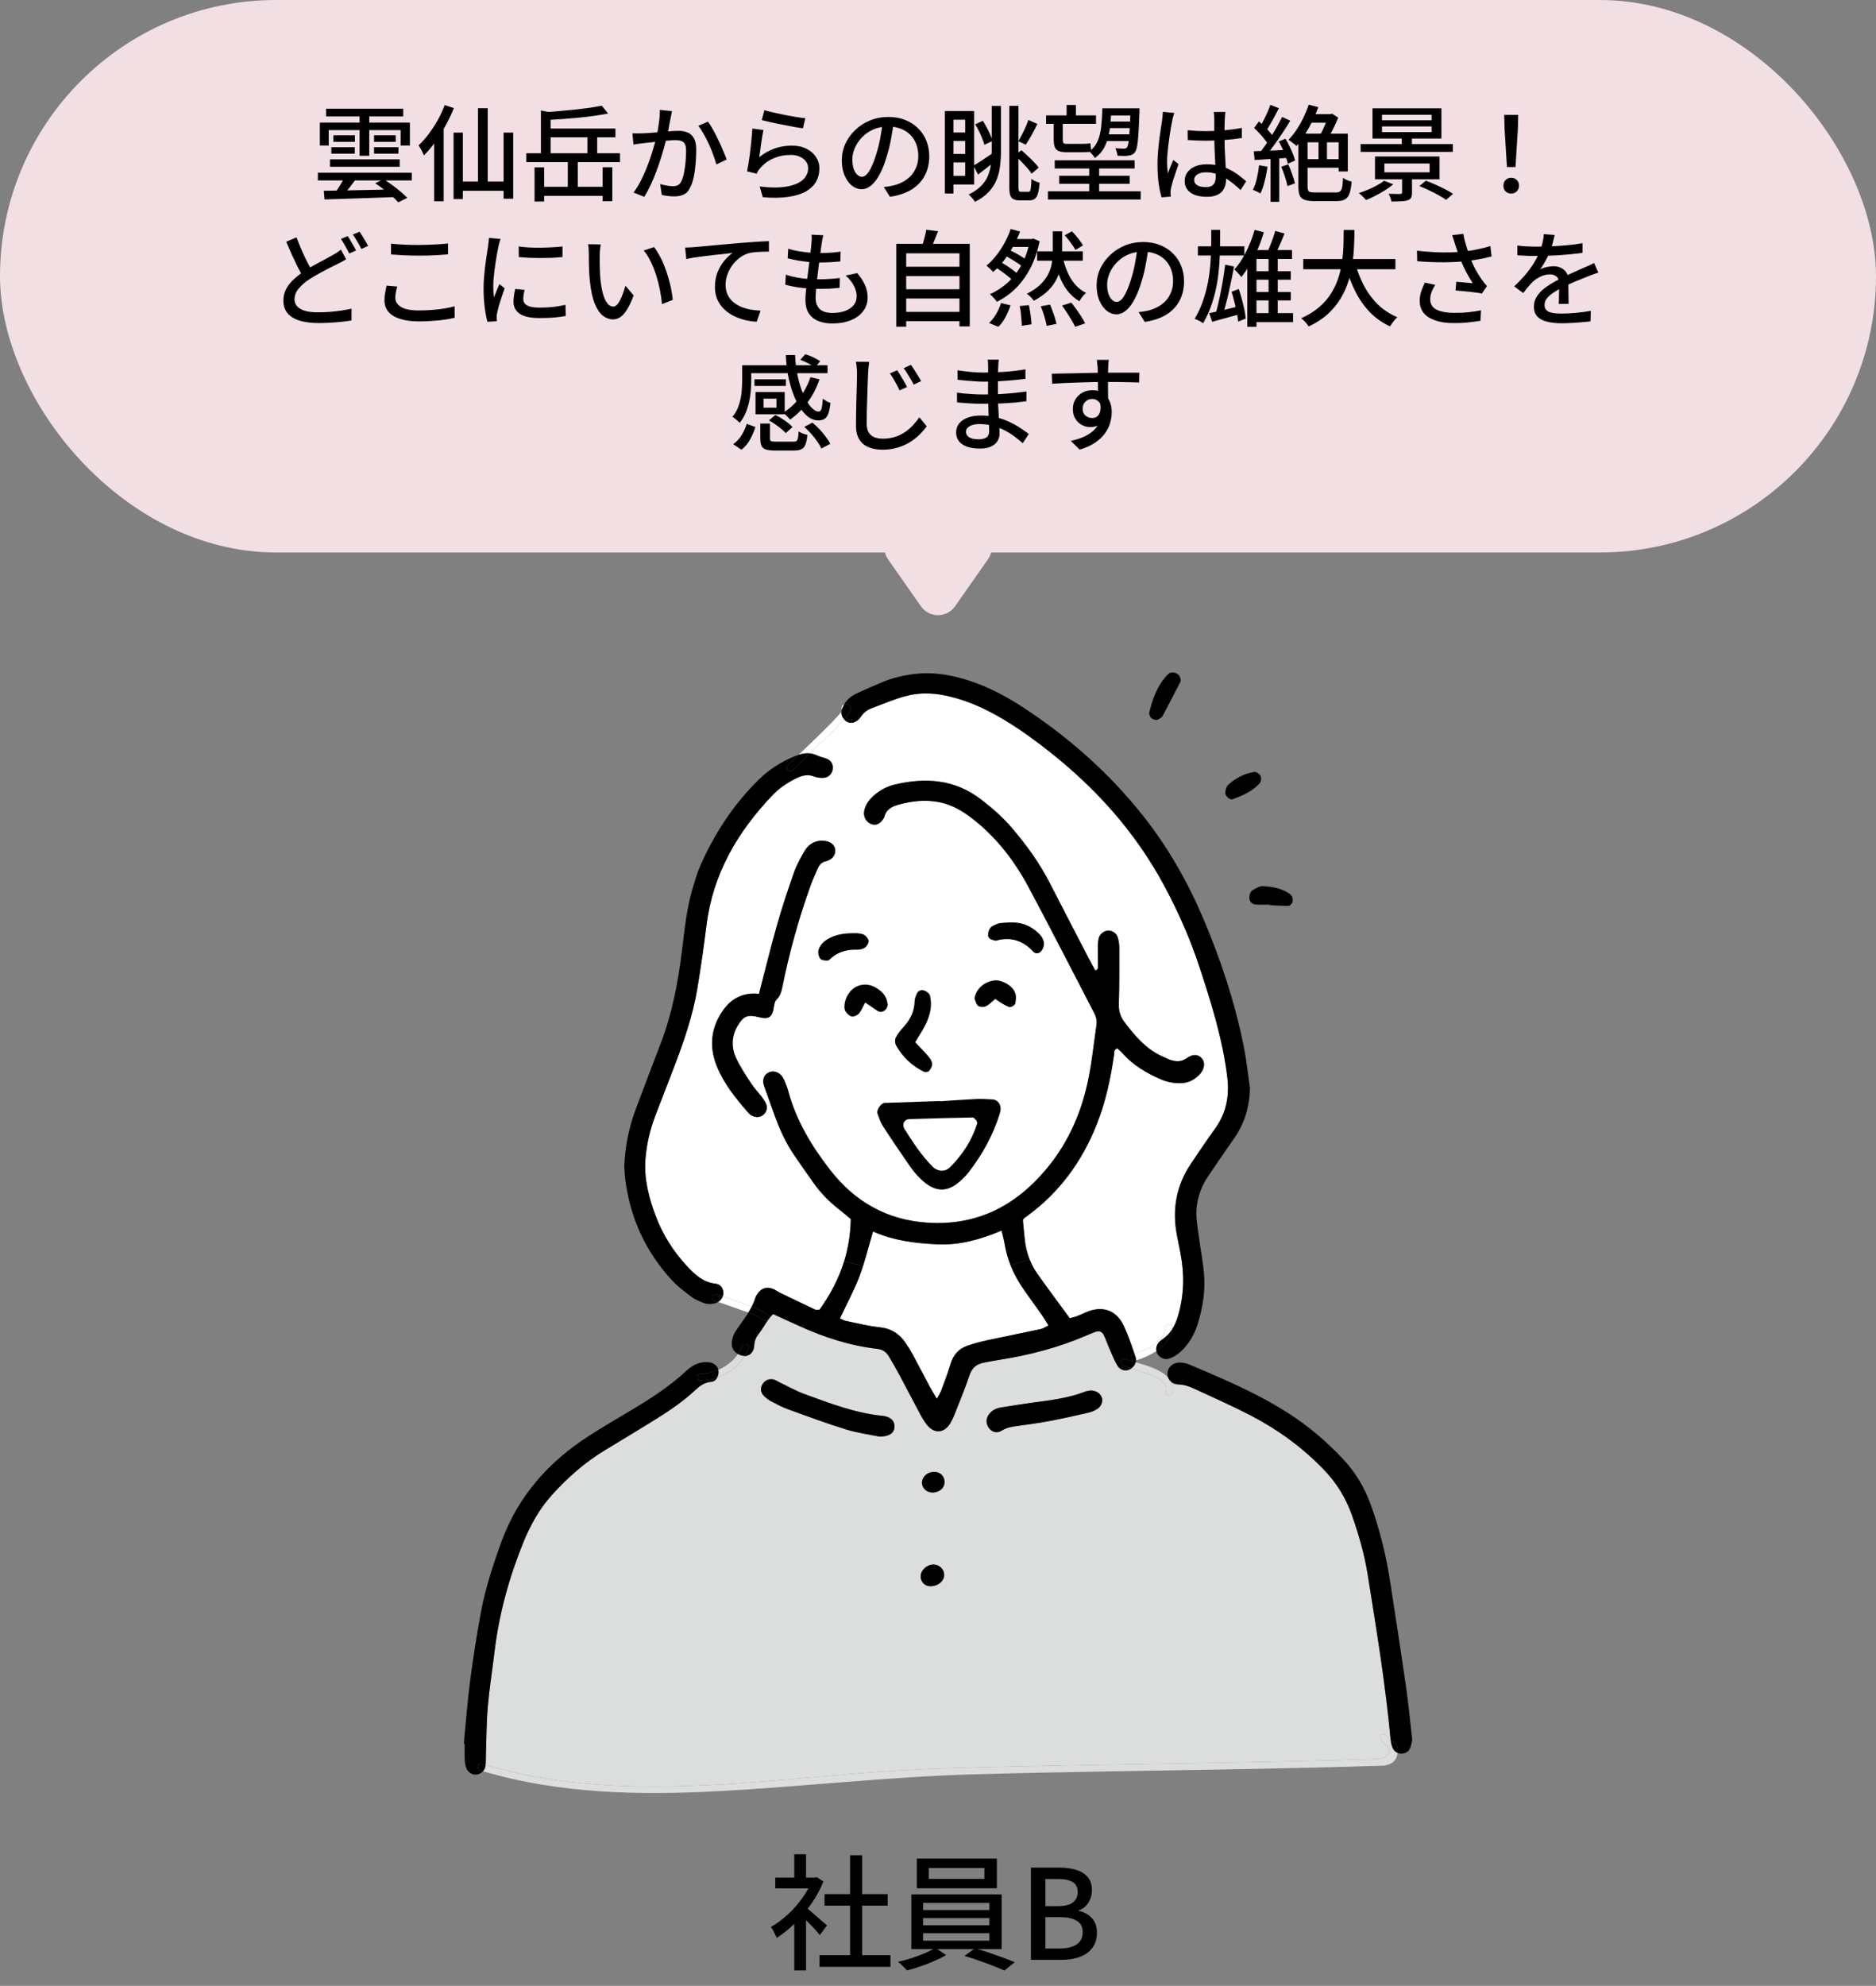 <svg width="360" height="381" viewBox="0 0 360 381" fill="none" xmlns="http://www.w3.org/2000/svg">
<rect x="0" y="0" width="360" height="381" fill="#808080" stroke="none"/>
<rect width="360" height="106" rx="53" fill="#F1DFE4"/>
<path d="M63.32 30.58H76.7V32H63.32V30.58ZM61 33.14H79.02V34.62H61V33.14ZM66.34 33.52L68.6 33.86C68.173 34.527 67.7 35.193 67.18 35.86C66.673 36.527 66.207 37.093 65.78 37.56L64.18 37.14C64.447 36.793 64.713 36.413 64.98 36C65.247 35.573 65.5 35.147 65.74 34.72C65.98 34.28 66.18 33.88 66.34 33.52ZM62.14 36.6C63.273 36.587 64.6 36.567 66.12 36.54C67.64 36.513 69.253 36.48 70.96 36.44C72.667 36.4 74.367 36.36 76.06 36.32L75.98 37.8C74.34 37.867 72.687 37.927 71.02 37.98C69.353 38.047 67.767 38.1 66.26 38.14C64.767 38.18 63.44 38.22 62.28 38.26L62.14 36.6ZM62.58 20.86H77.38V22.34H62.58V20.86ZM63.98 25.96H68.1V27.22H63.98V25.96ZM63.58 28.24H68.08V29.48H63.58V28.24ZM71.78 28.24H76.46V29.48H71.78V28.24ZM71.78 25.96H75.94V27.22H71.78V25.96ZM69 21.42H70.86V29.88H69V21.42ZM61.38 23.52H78.66V27.92H76.88V24.96H63.08V27.92H61.38V23.52ZM72 35.16L73.62 34.38C74.14 34.713 74.687 35.087 75.26 35.5C75.833 35.913 76.373 36.34 76.88 36.78C77.4 37.207 77.827 37.6 78.16 37.96L76.42 38.82C76.127 38.473 75.733 38.08 75.24 37.64C74.747 37.213 74.213 36.78 73.64 36.34C73.08 35.9 72.533 35.507 72 35.16ZM91.72 20.76H93.6V36.06H91.72V20.76ZM87.04 25.44H88.82V38.2H87.04V25.44ZM96.64 25.44H98.48V38.12H96.64V25.44ZM88.02 34.82H97.62V36.6H88.02V34.82ZM85.34 20.16L87.1 20.74C86.647 21.86 86.113 22.98 85.5 24.1C84.9 25.207 84.247 26.253 83.54 27.24C82.833 28.213 82.1 29.073 81.34 29.82C81.287 29.66 81.2 29.46 81.08 29.22C80.96 28.98 80.833 28.74 80.7 28.5C80.567 28.26 80.44 28.06 80.32 27.9C80.987 27.273 81.627 26.553 82.24 25.74C82.867 24.913 83.447 24.027 83.98 23.08C84.513 22.12 84.967 21.147 85.34 20.16ZM83.32 25.48L85.12 23.7L85.14 23.72V38.62H83.32V25.48ZM103.62 35.84H116.28V37.58H103.62V35.84ZM101 29.4H118.98V31.1H101V29.4ZM105.16 24.66H118.1V26.34H105.16V24.66ZM108.96 30.82H110.88V36.48H108.96V30.82ZM102.58 32.1H104.42V38.66H102.58V32.1ZM115.64 32.08H117.5V38.6H115.64V32.08ZM112.72 25.18H114.6V30.12H112.72V25.18ZM115.48 20.28L116.7 21.78C115.887 21.94 115 22.087 114.04 22.22C113.093 22.353 112.107 22.473 111.08 22.58C110.053 22.673 109.02 22.76 107.98 22.84C106.953 22.907 105.953 22.967 104.98 23.02C104.953 22.807 104.893 22.553 104.8 22.26C104.707 21.967 104.613 21.72 104.52 21.52C105.48 21.467 106.46 21.393 107.46 21.3C108.473 21.207 109.46 21.113 110.42 21.02C111.393 20.913 112.307 20.8 113.16 20.68C114.027 20.547 114.8 20.413 115.48 20.28ZM103.8 21.2L105.66 21.56V30.04H103.8V21.2ZM128.96 21.32C128.92 21.52 128.873 21.747 128.82 22C128.767 22.253 128.72 22.487 128.68 22.7C128.627 22.967 128.56 23.3 128.48 23.7C128.413 24.087 128.34 24.493 128.26 24.92C128.18 25.333 128.093 25.733 128 26.12C127.867 26.68 127.7 27.327 127.5 28.06C127.3 28.793 127.067 29.58 126.8 30.42C126.547 31.247 126.253 32.093 125.92 32.96C125.6 33.813 125.247 34.653 124.86 35.48C124.487 36.293 124.08 37.053 123.64 37.76L121.58 36.94C122.047 36.313 122.48 35.62 122.88 34.86C123.28 34.087 123.647 33.293 123.98 32.48C124.313 31.653 124.613 30.84 124.88 30.04C125.147 29.24 125.373 28.5 125.56 27.82C125.76 27.127 125.913 26.533 126.02 26.04C126.207 25.187 126.353 24.333 126.46 23.48C126.58 22.627 126.633 21.827 126.62 21.08L128.96 21.32ZM135.86 23.34C136.167 23.753 136.493 24.273 136.84 24.9C137.187 25.527 137.527 26.193 137.86 26.9C138.207 27.607 138.513 28.287 138.78 28.94C139.06 29.593 139.28 30.153 139.44 30.62L137.46 31.54C137.327 31.007 137.133 30.407 136.88 29.74C136.64 29.06 136.36 28.373 136.04 27.68C135.733 26.987 135.4 26.333 135.04 25.72C134.693 25.093 134.347 24.567 134 24.14L135.86 23.34ZM121.36 25.58C121.693 25.593 122.013 25.6 122.32 25.6C122.64 25.6 122.967 25.593 123.3 25.58C123.62 25.567 124.013 25.547 124.48 25.52C124.947 25.48 125.447 25.44 125.98 25.4C126.527 25.347 127.067 25.3 127.6 25.26C128.147 25.207 128.647 25.167 129.1 25.14C129.553 25.113 129.92 25.1 130.2 25.1C130.853 25.1 131.433 25.207 131.94 25.42C132.447 25.62 132.847 25.98 133.14 26.5C133.447 27.02 133.6 27.747 133.6 28.68C133.6 29.467 133.567 30.32 133.5 31.24C133.433 32.147 133.313 33.02 133.14 33.86C132.98 34.687 132.753 35.38 132.46 35.94C132.14 36.633 131.72 37.093 131.2 37.32C130.693 37.56 130.087 37.68 129.38 37.68C129.007 37.68 128.6 37.653 128.16 37.6C127.72 37.547 127.333 37.48 127 37.4L126.68 35.32C126.947 35.387 127.233 35.453 127.54 35.52C127.86 35.587 128.16 35.64 128.44 35.68C128.72 35.707 128.947 35.72 129.12 35.72C129.48 35.72 129.793 35.66 130.06 35.54C130.34 35.407 130.573 35.147 130.76 34.76C130.96 34.347 131.127 33.813 131.26 33.16C131.393 32.507 131.493 31.807 131.56 31.06C131.627 30.313 131.66 29.593 131.66 28.9C131.66 28.313 131.573 27.88 131.4 27.6C131.24 27.32 131.007 27.133 130.7 27.04C130.393 26.933 130.033 26.88 129.62 26.88C129.3 26.88 128.86 26.907 128.3 26.96C127.753 27 127.167 27.053 126.54 27.12C125.913 27.187 125.333 27.253 124.8 27.32C124.267 27.373 123.847 27.42 123.54 27.46C123.287 27.487 122.96 27.527 122.56 27.58C122.173 27.633 121.84 27.687 121.56 27.74L121.36 25.58ZM146.68 21.14C147.133 21.273 147.713 21.42 148.42 21.58C149.127 21.74 149.867 21.9 150.64 22.06C151.413 22.207 152.147 22.34 152.84 22.46C153.533 22.567 154.1 22.64 154.54 22.68L154.08 24.62C153.68 24.567 153.207 24.493 152.66 24.4C152.113 24.293 151.527 24.18 150.9 24.06C150.273 23.94 149.653 23.82 149.04 23.7C148.44 23.58 147.893 23.46 147.4 23.34C146.907 23.22 146.5 23.12 146.18 23.04L146.68 21.14ZM146.5 24.94C146.433 25.247 146.36 25.633 146.28 26.1C146.213 26.567 146.14 27.053 146.06 27.56C145.993 28.067 145.927 28.553 145.86 29.02C145.793 29.473 145.74 29.853 145.7 30.16C146.633 29.4 147.62 28.84 148.66 28.48C149.713 28.12 150.807 27.94 151.94 27.94C153.033 27.94 153.973 28.14 154.76 28.54C155.547 28.927 156.153 29.453 156.58 30.12C157.02 30.773 157.24 31.5 157.24 32.3C157.24 33.193 157.04 34.02 156.64 34.78C156.24 35.527 155.607 36.16 154.74 36.68C153.873 37.187 152.747 37.547 151.36 37.76C149.987 37.973 148.327 38 146.38 37.84L145.78 35.78C147.833 36.033 149.547 36.04 150.92 35.8C152.307 35.56 153.347 35.133 154.04 34.52C154.733 33.893 155.08 33.14 155.08 32.26C155.08 31.767 154.933 31.333 154.64 30.96C154.36 30.573 153.973 30.273 153.48 30.06C152.987 29.833 152.42 29.72 151.78 29.72C150.553 29.72 149.427 29.947 148.4 30.4C147.387 30.84 146.547 31.46 145.88 32.26C145.707 32.46 145.567 32.647 145.46 32.82C145.367 32.98 145.28 33.147 145.2 33.32L143.36 32.88C143.44 32.507 143.52 32.06 143.6 31.54C143.693 31.007 143.78 30.44 143.86 29.84C143.94 29.227 144.013 28.613 144.08 28C144.147 27.373 144.207 26.773 144.26 26.2C144.313 25.613 144.353 25.1 144.38 24.66L146.5 24.94ZM171.52 23.32C171.387 24.347 171.213 25.433 171 26.58C170.8 27.713 170.527 28.84 170.18 29.96C169.78 31.32 169.327 32.473 168.82 33.42C168.327 34.353 167.787 35.067 167.2 35.56C166.613 36.053 165.993 36.3 165.34 36.3C164.673 36.3 164.053 36.073 163.48 35.62C162.907 35.153 162.44 34.507 162.08 33.68C161.72 32.84 161.54 31.867 161.54 30.76C161.54 29.64 161.767 28.58 162.22 27.58C162.687 26.58 163.327 25.693 164.14 24.92C164.953 24.147 165.9 23.54 166.98 23.1C168.06 22.66 169.227 22.44 170.48 22.44C171.68 22.44 172.76 22.633 173.72 23.02C174.693 23.407 175.52 23.947 176.2 24.64C176.893 25.32 177.42 26.12 177.78 27.04C178.14 27.96 178.32 28.94 178.32 29.98C178.32 31.38 178.027 32.627 177.44 33.72C176.867 34.8 176.02 35.687 174.9 36.38C173.78 37.06 172.407 37.52 170.78 37.76L169.6 35.88C169.947 35.84 170.267 35.8 170.56 35.76C170.853 35.707 171.127 35.653 171.38 35.6C172.02 35.453 172.627 35.227 173.2 34.92C173.787 34.613 174.307 34.227 174.76 33.76C175.213 33.28 175.567 32.72 175.82 32.08C176.087 31.44 176.22 30.72 176.22 29.92C176.22 29.12 176.093 28.38 175.84 27.7C175.587 27.007 175.213 26.407 174.72 25.9C174.227 25.393 173.62 25 172.9 24.72C172.18 24.427 171.367 24.28 170.46 24.28C169.367 24.28 168.393 24.473 167.54 24.86C166.687 25.247 165.96 25.76 165.36 26.4C164.773 27.027 164.327 27.707 164.02 28.44C163.713 29.173 163.56 29.88 163.56 30.56C163.56 31.32 163.653 31.953 163.84 32.46C164.027 32.953 164.26 33.32 164.54 33.56C164.82 33.8 165.107 33.92 165.4 33.92C165.693 33.92 165.993 33.773 166.3 33.48C166.607 33.173 166.913 32.693 167.22 32.04C167.54 31.387 167.853 30.553 168.16 29.54C168.467 28.58 168.72 27.56 168.92 26.48C169.133 25.387 169.287 24.32 169.38 23.28L171.52 23.32ZM182.08 21.3H186.94V35.4H182.08V33.74H185.22V22.96H182.08V21.3ZM182.2 25.42H185.84V27.04H182.2V25.42ZM182.2 29.54H185.84V31.16H182.2V29.54ZM181.32 21.3H182.96V37.12H181.32V21.3ZM190.32 20.32H192.08V28.94C192.08 29.967 192.02 30.953 191.9 31.9C191.793 32.833 191.567 33.713 191.22 34.54C190.887 35.367 190.387 36.133 189.72 36.84C189.067 37.547 188.193 38.173 187.1 38.72C187.02 38.587 186.907 38.427 186.76 38.24C186.613 38.067 186.46 37.893 186.3 37.72C186.153 37.56 186.013 37.427 185.88 37.32C186.867 36.84 187.653 36.3 188.24 35.7C188.84 35.1 189.287 34.447 189.58 33.74C189.873 33.02 190.067 32.26 190.16 31.46C190.267 30.66 190.32 29.813 190.32 28.92V20.32ZM187.14 23.86L188.6 23.18C188.867 23.58 189.12 24.013 189.36 24.48C189.613 24.933 189.833 25.387 190.02 25.84C190.22 26.28 190.373 26.68 190.48 27.04L188.9 27.78C188.807 27.42 188.667 27.013 188.48 26.56C188.307 26.107 188.1 25.64 187.86 25.16C187.633 24.68 187.393 24.247 187.14 23.86ZM186.82 31.76C187.3 31.493 187.873 31.14 188.54 30.7C189.207 30.247 189.887 29.787 190.58 29.32L191.12 30.78C190.547 31.247 189.96 31.72 189.36 32.2C188.773 32.667 188.213 33.1 187.68 33.5L186.82 31.76ZM193.68 20.3H195.44V35.8C195.44 36.227 195.467 36.5 195.52 36.62C195.587 36.74 195.74 36.8 195.98 36.8C196.02 36.8 196.1 36.8 196.22 36.8C196.353 36.8 196.493 36.8 196.64 36.8C196.8 36.8 196.947 36.8 197.08 36.8C197.213 36.8 197.307 36.8 197.36 36.8C197.507 36.8 197.613 36.733 197.68 36.6C197.76 36.453 197.813 36.2 197.84 35.84C197.88 35.48 197.907 34.973 197.92 34.32C198.12 34.467 198.367 34.613 198.66 34.76C198.967 34.893 199.247 34.993 199.5 35.06C199.433 35.887 199.333 36.547 199.2 37.04C199.067 37.547 198.867 37.907 198.6 38.12C198.333 38.333 197.973 38.44 197.52 38.44C197.44 38.44 197.313 38.44 197.14 38.44C196.98 38.44 196.8 38.44 196.6 38.44C196.4 38.44 196.213 38.44 196.04 38.44C195.867 38.44 195.74 38.44 195.66 38.44C195.153 38.44 194.753 38.36 194.46 38.2C194.167 38.053 193.96 37.787 193.84 37.4C193.733 37.013 193.68 36.473 193.68 35.78V20.3ZM197.34 23.02L199.08 23.78C198.733 24.473 198.36 25.187 197.96 25.92C197.56 26.64 197.187 27.253 196.84 27.76L195.44 27.1C195.64 26.727 195.86 26.307 196.1 25.84C196.353 25.373 196.587 24.893 196.8 24.4C197.027 23.907 197.207 23.447 197.34 23.02ZM194.74 29.82L196 28.82C196.4 29.153 196.807 29.52 197.22 29.92C197.647 30.307 198.047 30.7 198.42 31.1C198.807 31.487 199.107 31.84 199.32 32.16L197.98 33.32C197.767 33 197.48 32.633 197.12 32.22C196.76 31.807 196.373 31.393 195.96 30.98C195.547 30.553 195.14 30.167 194.74 29.82ZM202.4 30.76H217.74V32.32H202.4V30.76ZM200.74 22.14H210.32V23.76H200.74V22.14ZM212.08 20.78H217.5V22.16H212.08V20.78ZM212.22 23.32H217.64V24.58H212.22V23.32ZM212.02 25.78H217.48V27.06H212.02V25.78ZM203.26 33.72H216.78V35.26H203.26V33.72ZM201.1 36.7H218.9V38.28H201.1V36.7ZM209.02 31.48H210.92V37.68H209.02V31.48ZM204.68 20.14H206.46V22.82H204.68V20.14ZM202.2 23.04H203.94V26.8C203.94 27.093 203.98 27.3 204.06 27.42C204.153 27.54 204.327 27.6 204.58 27.6C204.7 27.6 204.9 27.6 205.18 27.6C205.473 27.6 205.787 27.6 206.12 27.6C206.453 27.6 206.767 27.6 207.06 27.6C207.353 27.6 207.553 27.6 207.66 27.6C207.9 27.6 208.173 27.593 208.48 27.58C208.8 27.553 209.053 27.52 209.24 27.48C209.267 27.707 209.293 27.98 209.32 28.3C209.36 28.607 209.393 28.86 209.42 29.06C209.247 29.113 209 29.153 208.68 29.18C208.36 29.193 208.04 29.2 207.72 29.2C207.613 29.2 207.447 29.2 207.22 29.2C207.007 29.2 206.767 29.2 206.5 29.2C206.233 29.2 205.967 29.2 205.7 29.2C205.433 29.2 205.2 29.2 205 29.2C204.8 29.2 204.66 29.2 204.58 29.2C203.953 29.2 203.467 29.12 203.12 28.96C202.773 28.8 202.533 28.547 202.4 28.2C202.267 27.84 202.2 27.36 202.2 26.76V23.04ZM216.94 20.78H218.66C218.66 20.78 218.66 20.827 218.66 20.92C218.66 21.013 218.66 21.12 218.66 21.24C218.66 21.347 218.66 21.433 218.66 21.5C218.593 23.247 218.527 24.647 218.46 25.7C218.393 26.753 218.307 27.553 218.2 28.1C218.093 28.633 217.953 29.007 217.78 29.22C217.62 29.433 217.433 29.587 217.22 29.68C217.02 29.773 216.787 29.833 216.52 29.86C216.293 29.9 215.993 29.92 215.62 29.92C215.247 29.92 214.853 29.907 214.44 29.88C214.427 29.667 214.38 29.427 214.3 29.16C214.22 28.88 214.127 28.64 214.02 28.44C214.38 28.467 214.713 28.487 215.02 28.5C215.327 28.513 215.547 28.52 215.68 28.52C215.947 28.52 216.147 28.433 216.28 28.26C216.387 28.127 216.48 27.813 216.56 27.32C216.64 26.827 216.707 26.08 216.76 25.08C216.827 24.08 216.887 22.747 216.94 21.08V20.78ZM211.54 20.78H213.26C213.22 22.233 213.12 23.567 212.96 24.78C212.8 25.98 212.5 27.047 212.06 27.98C211.633 28.913 210.98 29.693 210.1 30.32C209.993 30.12 209.833 29.893 209.62 29.64C209.407 29.387 209.207 29.193 209.02 29.06C209.753 28.527 210.293 27.86 210.64 27.06C210.987 26.247 211.213 25.32 211.32 24.28C211.44 23.227 211.513 22.06 211.54 20.78ZM227.9 24.98C228.473 25.033 229.04 25.08 229.6 25.12C230.173 25.147 230.76 25.16 231.36 25.16C232.56 25.16 233.76 25.107 234.96 25C236.16 24.893 237.273 24.74 238.3 24.54V26.48C237.233 26.653 236.1 26.78 234.9 26.86C233.713 26.94 232.527 26.987 231.34 27C230.753 27 230.18 26.987 229.62 26.96C229.073 26.933 228.507 26.9 227.92 26.86L227.9 24.98ZM235.16 21.48C235.133 21.68 235.107 21.887 235.08 22.1C235.067 22.313 235.053 22.52 235.04 22.72C235.027 22.947 235.013 23.247 235 23.62C235 23.993 234.993 24.4 234.98 24.84C234.98 25.267 234.98 25.693 234.98 26.12C234.98 26.96 234.993 27.767 235.02 28.54C235.06 29.313 235.1 30.047 235.14 30.74C235.18 31.433 235.213 32.087 235.24 32.7C235.267 33.3 235.28 33.847 235.28 34.34C235.28 34.793 235.22 35.227 235.1 35.64C234.98 36.053 234.78 36.42 234.5 36.74C234.22 37.06 233.84 37.307 233.36 37.48C232.893 37.667 232.313 37.76 231.62 37.76C230.26 37.76 229.207 37.493 228.46 36.96C227.713 36.427 227.34 35.68 227.34 34.72C227.34 34.107 227.507 33.56 227.84 33.08C228.187 32.6 228.673 32.22 229.3 31.94C229.94 31.66 230.707 31.52 231.6 31.52C232.493 31.52 233.307 31.62 234.04 31.82C234.773 32.007 235.453 32.267 236.08 32.6C236.707 32.92 237.267 33.273 237.76 33.66C238.267 34.047 238.727 34.42 239.14 34.78L238.06 36.46C237.34 35.767 236.62 35.167 235.9 34.66C235.193 34.153 234.473 33.76 233.74 33.48C233.007 33.2 232.24 33.06 231.44 33.06C230.76 33.06 230.207 33.193 229.78 33.46C229.367 33.727 229.16 34.073 229.16 34.5C229.16 34.967 229.367 35.32 229.78 35.56C230.193 35.787 230.72 35.9 231.36 35.9C231.853 35.9 232.24 35.82 232.52 35.66C232.8 35.5 233 35.267 233.12 34.96C233.24 34.653 233.3 34.293 233.3 33.88C233.3 33.533 233.287 33.067 233.26 32.48C233.233 31.88 233.2 31.227 233.16 30.52C233.12 29.8 233.087 29.067 233.06 28.32C233.033 27.56 233.02 26.833 233.02 26.14C233.02 25.42 233.02 24.76 233.02 24.16C233.02 23.547 233.02 23.08 233.02 22.76C233.02 22.587 233.007 22.38 232.98 22.14C232.967 21.887 232.94 21.667 232.9 21.48H235.16ZM225.34 21.66C225.3 21.767 225.253 21.92 225.2 22.12C225.147 22.32 225.093 22.52 225.04 22.72C225 22.92 224.967 23.08 224.94 23.2C224.873 23.52 224.793 23.933 224.7 24.44C224.62 24.933 224.533 25.48 224.44 26.08C224.36 26.667 224.28 27.267 224.2 27.88C224.133 28.493 224.073 29.08 224.02 29.64C223.98 30.2 223.96 30.693 223.96 31.12C223.96 31.467 223.973 31.82 224 32.18C224.027 32.527 224.067 32.887 224.12 33.26C224.213 32.98 224.32 32.693 224.44 32.4C224.56 32.093 224.68 31.793 224.8 31.5C224.933 31.207 225.053 30.94 225.16 30.7L226.16 31.48C225.987 31.987 225.8 32.533 225.6 33.12C225.4 33.693 225.22 34.24 225.06 34.76C224.913 35.28 224.8 35.713 224.72 36.06C224.693 36.193 224.667 36.353 224.64 36.54C224.627 36.713 224.62 36.86 224.62 36.98C224.633 37.073 224.64 37.187 224.64 37.32C224.653 37.467 224.667 37.6 224.68 37.72L222.9 37.86C222.687 37.153 222.5 36.26 222.34 35.18C222.193 34.087 222.12 32.86 222.12 31.5C222.12 30.753 222.153 29.98 222.22 29.18C222.287 28.367 222.367 27.573 222.46 26.8C222.567 26.027 222.667 25.32 222.76 24.68C222.853 24.04 222.933 23.52 223 23.12C223.027 22.867 223.053 22.593 223.08 22.3C223.12 22.007 223.147 21.727 223.16 21.46L225.34 21.66ZM253.02 26.26H254.64V31.46H253.02V26.26ZM251.42 21.9H255.66V23.54H250.58L251.42 21.9ZM254.9 21.9H255.28L255.62 21.8L256.8 22.58C256.587 23.1 256.347 23.64 256.08 24.2C255.813 24.76 255.533 25.3 255.24 25.82C254.947 26.327 254.66 26.773 254.38 27.16C254.247 26.987 254.06 26.787 253.82 26.56C253.593 26.333 253.4 26.153 253.24 26.02C253.453 25.687 253.66 25.3 253.86 24.86C254.073 24.407 254.273 23.953 254.46 23.5C254.647 23.047 254.793 22.633 254.9 22.26V21.9ZM249.16 25.64H250.92V35.8C250.92 36.267 251 36.573 251.16 36.72C251.333 36.853 251.72 36.92 252.32 36.92C252.427 36.92 252.613 36.92 252.88 36.92C253.147 36.92 253.447 36.92 253.78 36.92C254.113 36.92 254.453 36.92 254.8 36.92C255.147 36.92 255.46 36.92 255.74 36.92C256.02 36.92 256.227 36.92 256.36 36.92C256.72 36.92 256.987 36.853 257.16 36.72C257.347 36.573 257.48 36.3 257.56 35.9C257.64 35.5 257.693 34.907 257.72 34.12C257.933 34.28 258.2 34.427 258.52 34.56C258.84 34.693 259.127 34.787 259.38 34.84C259.3 35.787 259.167 36.533 258.98 37.08C258.793 37.627 258.507 38.013 258.12 38.24C257.733 38.467 257.187 38.58 256.48 38.58C256.373 38.58 256.173 38.58 255.88 38.58C255.6 38.58 255.267 38.58 254.88 38.58C254.507 38.58 254.133 38.58 253.76 38.58C253.387 38.58 253.053 38.58 252.76 38.58C252.467 38.58 252.273 38.58 252.18 38.58C251.407 38.58 250.8 38.5 250.36 38.34C249.92 38.193 249.607 37.92 249.42 37.52C249.247 37.12 249.16 36.547 249.16 35.8V25.64ZM250.12 30.54H257.7V32.18H250.12V30.54ZM251.14 20.08L252.98 20.56C252.647 21.493 252.253 22.42 251.8 23.34C251.347 24.247 250.86 25.1 250.34 25.9C249.833 26.7 249.32 27.407 248.8 28.02C248.693 27.9 248.54 27.767 248.34 27.62C248.153 27.473 247.96 27.327 247.76 27.18C247.573 27.033 247.407 26.913 247.26 26.82C247.793 26.273 248.3 25.64 248.78 24.92C249.273 24.187 249.72 23.407 250.12 22.58C250.52 21.753 250.86 20.92 251.14 20.08ZM250.12 25.64H258.64V32.9H256.88V27.3H250.12V25.64ZM243.78 20.12L245.42 20.76C245.167 21.253 244.893 21.773 244.6 22.32C244.32 22.853 244.033 23.367 243.74 23.86C243.46 24.34 243.193 24.767 242.94 25.14L241.66 24.58C241.913 24.18 242.167 23.72 242.42 23.2C242.687 22.68 242.94 22.153 243.18 21.62C243.42 21.073 243.62 20.573 243.78 20.12ZM246.04 22.44L247.6 23.16C247.147 23.92 246.64 24.72 246.08 25.56C245.52 26.4 244.953 27.213 244.38 28C243.82 28.773 243.287 29.453 242.78 30.04L241.64 29.42C242.013 28.967 242.4 28.453 242.8 27.88C243.213 27.293 243.613 26.687 244 26.06C244.4 25.433 244.773 24.807 245.12 24.18C245.467 23.553 245.773 22.973 246.04 22.44ZM240.66 24.56L241.58 23.3C241.953 23.607 242.327 23.947 242.7 24.32C243.073 24.68 243.413 25.047 243.72 25.42C244.04 25.78 244.287 26.113 244.46 26.42L243.46 27.86C243.287 27.553 243.047 27.207 242.74 26.82C242.433 26.42 242.1 26.027 241.74 25.64C241.38 25.24 241.02 24.88 240.66 24.56ZM245.38 27.14L246.68 26.62C246.947 27.06 247.2 27.533 247.44 28.04C247.693 28.547 247.913 29.04 248.1 29.52C248.287 29.987 248.427 30.413 248.52 30.8L247.14 31.42C247.06 31.033 246.927 30.593 246.74 30.1C246.567 29.607 246.36 29.1 246.12 28.58C245.893 28.06 245.647 27.58 245.38 27.14ZM240.6 29.02C241.493 28.993 242.553 28.953 243.78 28.9C245.02 28.847 246.28 28.787 247.56 28.72L247.54 30.26C246.327 30.34 245.127 30.42 243.94 30.5C242.767 30.567 241.707 30.633 240.76 30.7L240.6 29.02ZM245.86 31.98L247.22 31.54C247.487 32.113 247.733 32.74 247.96 33.42C248.2 34.1 248.38 34.687 248.5 35.18L247.06 35.7C246.967 35.193 246.807 34.593 246.58 33.9C246.353 33.193 246.113 32.553 245.86 31.98ZM241.62 31.7L243.22 31.98C243.1 32.927 242.92 33.86 242.68 34.78C242.453 35.7 242.187 36.48 241.88 37.12C241.773 37.053 241.633 36.973 241.46 36.88C241.287 36.787 241.1 36.7 240.9 36.62C240.713 36.527 240.553 36.46 240.42 36.42C240.74 35.807 240.993 35.08 241.18 34.24C241.38 33.4 241.527 32.553 241.62 31.7ZM243.82 29.8H245.48V38.72H243.82V29.8ZM265.2 24.26V25.34H274.72V24.26H265.2ZM265.2 22.02V23.08H274.72V22.02H265.2ZM263.38 20.78H276.6V26.58H263.38V20.78ZM261.1 27.64H278.8V29.14H261.1V27.64ZM265.66 31.36V33.06H274.34V31.36H265.66ZM263.86 30.02H276.24V34.4H263.86V30.02ZM269 26.32H270.94V28.48H269V26.32ZM269.06 33.6H270.96V36.98C270.96 37.407 270.9 37.727 270.78 37.94C270.66 38.167 270.427 38.333 270.08 38.44C269.747 38.547 269.327 38.607 268.82 38.62C268.327 38.647 267.727 38.66 267.02 38.66C266.98 38.433 266.907 38.18 266.8 37.9C266.693 37.633 266.587 37.393 266.48 37.18C266.787 37.193 267.093 37.2 267.4 37.2C267.72 37.213 267.993 37.22 268.22 37.22C268.46 37.22 268.627 37.22 268.72 37.22C268.853 37.207 268.94 37.173 268.98 37.12C269.033 37.08 269.06 37.007 269.06 36.9V33.6ZM272.38 35.7L273.62 34.66C274.193 34.873 274.807 35.127 275.46 35.42C276.113 35.713 276.74 36.013 277.34 36.32C277.94 36.627 278.44 36.92 278.84 37.2L277.5 38.34C277.14 38.073 276.667 37.78 276.08 37.46C275.507 37.14 274.893 36.827 274.24 36.52C273.587 36.2 272.967 35.927 272.38 35.7ZM265.62 34.68L267.36 35.36C266.907 35.747 266.38 36.127 265.78 36.5C265.193 36.873 264.587 37.22 263.96 37.54C263.333 37.873 262.727 38.153 262.14 38.38C262.047 38.26 261.913 38.113 261.74 37.94C261.567 37.78 261.393 37.613 261.22 37.44C261.047 37.267 260.893 37.133 260.76 37.04C261.347 36.853 261.94 36.633 262.54 36.38C263.14 36.127 263.707 35.853 264.24 35.56C264.787 35.267 265.247 34.973 265.62 34.68ZM289.18 32.04L288.72 24.68L288.66 22.04H291.34L291.28 24.68L290.82 32.04H289.18ZM290 37.14C289.573 37.14 289.213 37 288.92 36.72C288.64 36.44 288.5 36.073 288.5 35.62C288.5 35.167 288.647 34.8 288.94 34.52C289.233 34.24 289.587 34.1 290 34.1C290.413 34.1 290.767 34.24 291.06 34.52C291.353 34.8 291.5 35.167 291.5 35.62C291.5 36.073 291.353 36.44 291.06 36.72C290.767 37 290.413 37.14 290 37.14ZM66.424 49.74C66.17 49.9 65.897 50.06 65.603 50.22C65.323 50.367 65.023 50.52 64.704 50.68C64.263 50.893 63.75 51.147 63.163 51.44C62.59 51.733 61.977 52.06 61.324 52.42C60.684 52.767 60.044 53.147 59.404 53.56C58.523 54.133 57.824 54.74 57.303 55.38C56.783 56.007 56.523 56.687 56.523 57.42C56.523 58.207 56.897 58.82 57.644 59.26C58.39 59.7 59.51 59.92 61.004 59.92C61.724 59.92 62.477 59.893 63.264 59.84C64.05 59.773 64.81 59.687 65.543 59.58C66.277 59.46 66.917 59.34 67.463 59.22L67.444 61.48C66.924 61.573 66.33 61.653 65.663 61.72C64.997 61.8 64.277 61.86 63.504 61.9C62.743 61.953 61.937 61.98 61.084 61.98C60.123 61.98 59.23 61.9 58.404 61.74C57.59 61.593 56.883 61.347 56.283 61C55.684 60.667 55.217 60.227 54.883 59.68C54.55 59.133 54.383 58.46 54.383 57.66C54.383 56.873 54.55 56.153 54.883 55.5C55.217 54.847 55.684 54.24 56.283 53.68C56.883 53.107 57.577 52.56 58.364 52.04C59.03 51.6 59.697 51.193 60.364 50.82C61.044 50.447 61.684 50.107 62.283 49.8C62.883 49.48 63.39 49.2 63.803 48.96C64.137 48.773 64.43 48.6 64.683 48.44C64.937 48.267 65.183 48.087 65.424 47.9L66.424 49.74ZM56.904 45.54C57.224 46.407 57.563 47.253 57.923 48.08C58.283 48.893 58.644 49.653 59.004 50.36C59.377 51.067 59.717 51.693 60.023 52.24L58.264 53.28C57.917 52.707 57.55 52.047 57.163 51.3C56.79 50.54 56.41 49.74 56.023 48.9C55.65 48.06 55.283 47.22 54.923 46.38L56.904 45.54ZM66.724 45.3C66.897 45.54 67.077 45.827 67.263 46.16C67.463 46.493 67.657 46.827 67.844 47.16C68.043 47.493 68.204 47.793 68.323 48.06L67.023 48.64C66.823 48.227 66.57 47.753 66.263 47.22C65.97 46.687 65.69 46.227 65.424 45.84L66.724 45.3ZM69.004 44.46C69.177 44.7 69.364 44.987 69.564 45.32C69.777 45.653 69.977 45.987 70.163 46.32C70.364 46.653 70.523 46.94 70.644 47.18L69.344 47.76C69.13 47.32 68.87 46.847 68.564 46.34C68.27 45.82 67.984 45.373 67.704 45L69.004 44.46ZM75.038 46.74C75.771 46.833 76.591 46.9 77.498 46.94C78.418 46.98 79.385 47 80.398 47C81.051 47 81.711 46.987 82.378 46.96C83.045 46.933 83.685 46.9 84.298 46.86C84.925 46.807 85.485 46.76 85.978 46.72V48.8C85.525 48.84 84.978 48.88 84.338 48.92C83.711 48.96 83.058 48.993 82.378 49.02C81.698 49.033 81.045 49.04 80.418 49.04C79.391 49.04 78.438 49.02 77.558 48.98C76.678 48.927 75.838 48.873 75.038 48.82V46.74ZM76.238 54.98C76.118 55.353 76.025 55.72 75.958 56.08C75.891 56.44 75.858 56.793 75.858 57.14C75.858 57.847 76.218 58.427 76.938 58.88C77.671 59.333 78.798 59.56 80.318 59.56C81.238 59.56 82.118 59.527 82.958 59.46C83.811 59.393 84.605 59.3 85.338 59.18C86.071 59.06 86.705 58.92 87.238 58.76L87.258 60.96C86.738 61.093 86.118 61.213 85.398 61.32C84.691 61.427 83.911 61.507 83.058 61.56C82.218 61.627 81.331 61.66 80.398 61.66C78.971 61.66 77.765 61.5 76.778 61.18C75.791 60.873 75.045 60.42 74.538 59.82C74.031 59.22 73.778 58.487 73.778 57.62C73.778 57.073 73.825 56.567 73.918 56.1C74.011 55.62 74.098 55.187 74.178 54.8L76.238 54.98ZM99.538 47.28C100.125 47.373 100.785 47.44 101.518 47.48C102.265 47.52 103.031 47.533 103.818 47.52C104.605 47.507 105.358 47.48 106.078 47.44C106.798 47.4 107.418 47.347 107.938 47.28V49.32C107.365 49.373 106.718 49.42 105.998 49.46C105.278 49.487 104.531 49.5 103.758 49.5C102.998 49.5 102.251 49.487 101.518 49.46C100.785 49.42 100.131 49.373 99.558 49.32L99.538 47.28ZM100.678 55.6C100.598 55.947 100.531 56.26 100.478 56.54C100.438 56.82 100.418 57.1 100.418 57.38C100.418 57.607 100.465 57.82 100.558 58.02C100.665 58.22 100.831 58.393 101.058 58.54C101.298 58.687 101.618 58.807 102.018 58.9C102.431 58.98 102.938 59.02 103.538 59.02C104.445 59.02 105.291 58.98 106.078 58.9C106.878 58.807 107.691 58.667 108.518 58.48L108.558 60.62C107.931 60.74 107.198 60.84 106.358 60.92C105.531 60.987 104.578 61.02 103.498 61.02C101.805 61.02 100.551 60.747 99.738 60.2C98.938 59.64 98.538 58.873 98.538 57.9C98.538 57.54 98.565 57.167 98.618 56.78C98.671 56.38 98.758 55.933 98.878 55.44L100.678 55.6ZM96.058 45.84C96.018 45.96 95.965 46.12 95.898 46.32C95.845 46.507 95.791 46.7 95.738 46.9C95.698 47.087 95.665 47.24 95.638 47.36C95.571 47.693 95.491 48.1 95.398 48.58C95.318 49.047 95.231 49.56 95.138 50.12C95.058 50.667 94.978 51.227 94.898 51.8C94.831 52.36 94.771 52.907 94.718 53.44C94.678 53.973 94.658 54.46 94.658 54.9C94.658 55.247 94.665 55.6 94.678 55.96C94.705 56.307 94.738 56.667 94.778 57.04C94.898 56.773 95.018 56.493 95.138 56.2C95.258 55.893 95.378 55.593 95.498 55.3C95.618 55.007 95.731 54.74 95.838 54.5L96.838 55.3C96.665 55.793 96.478 56.34 96.278 56.94C96.078 57.54 95.898 58.113 95.738 58.66C95.591 59.193 95.485 59.627 95.418 59.96C95.391 60.093 95.365 60.253 95.338 60.44C95.311 60.613 95.305 60.76 95.318 60.88C95.318 60.973 95.318 61.087 95.318 61.22C95.331 61.367 95.345 61.5 95.358 61.62L93.538 61.74C93.338 61.047 93.165 60.133 93.018 59C92.871 57.867 92.798 56.627 92.798 55.28C92.798 54.533 92.831 53.78 92.898 53.02C92.965 52.247 93.045 51.5 93.138 50.78C93.231 50.06 93.325 49.4 93.418 48.8C93.525 48.2 93.605 47.7 93.658 47.3C93.698 47.047 93.731 46.773 93.758 46.48C93.798 46.187 93.825 45.907 93.838 45.64L96.058 45.84ZM115.278 46.9C115.238 47.087 115.205 47.313 115.178 47.58C115.151 47.847 115.125 48.113 115.098 48.38C115.085 48.647 115.078 48.873 115.078 49.06C115.078 49.473 115.078 49.933 115.078 50.44C115.091 50.947 115.105 51.467 115.118 52C115.131 52.52 115.165 53.04 115.218 53.56C115.325 54.613 115.485 55.533 115.698 56.32C115.911 57.107 116.185 57.72 116.518 58.16C116.851 58.6 117.238 58.82 117.678 58.82C117.931 58.82 118.171 58.7 118.398 58.46C118.625 58.22 118.838 57.9 119.038 57.5C119.238 57.1 119.418 56.667 119.578 56.2C119.751 55.72 119.898 55.26 120.018 54.82L121.598 56.68C121.171 57.813 120.745 58.72 120.318 59.4C119.905 60.067 119.478 60.547 119.038 60.84C118.598 61.133 118.131 61.28 117.638 61.28C116.971 61.28 116.331 61.053 115.718 60.6C115.118 60.133 114.598 59.373 114.158 58.32C113.718 57.267 113.405 55.86 113.218 54.1C113.151 53.513 113.098 52.88 113.058 52.2C113.031 51.52 113.011 50.873 112.998 50.26C112.998 49.647 112.998 49.14 112.998 48.74C112.998 48.487 112.985 48.18 112.958 47.82C112.945 47.447 112.905 47.127 112.838 46.86L115.278 46.9ZM125.518 47.4C125.878 47.867 126.225 48.413 126.558 49.04C126.905 49.653 127.218 50.32 127.498 51.04C127.778 51.76 128.025 52.493 128.238 53.24C128.465 53.987 128.651 54.727 128.798 55.46C128.945 56.193 129.045 56.887 129.098 57.54L127.038 58.34C126.958 57.473 126.825 56.567 126.638 55.62C126.451 54.673 126.211 53.74 125.918 52.82C125.625 51.887 125.278 51.013 124.878 50.2C124.491 49.373 124.045 48.66 123.538 48.06L125.518 47.4ZM131.473 47.5C131.859 47.487 132.219 47.473 132.553 47.46C132.886 47.433 133.146 47.413 133.333 47.4C133.693 47.373 134.173 47.333 134.773 47.28C135.386 47.213 136.079 47.147 136.853 47.08C137.626 47 138.453 46.927 139.333 46.86C140.213 46.78 141.113 46.7 142.033 46.62C142.753 46.553 143.446 46.5 144.113 46.46C144.779 46.407 145.406 46.367 145.993 46.34C146.579 46.3 147.099 46.273 147.553 46.26V48.28C147.193 48.28 146.773 48.287 146.293 48.3C145.826 48.313 145.359 48.34 144.893 48.38C144.426 48.42 144.019 48.487 143.673 48.58C143.006 48.78 142.399 49.093 141.853 49.52C141.306 49.947 140.839 50.44 140.453 51C140.066 51.56 139.766 52.153 139.553 52.78C139.339 53.393 139.233 54 139.233 54.6C139.233 55.32 139.359 55.953 139.613 56.5C139.866 57.047 140.213 57.513 140.653 57.9C141.093 58.273 141.593 58.587 142.153 58.84C142.726 59.08 143.333 59.26 143.973 59.38C144.626 59.5 145.286 59.573 145.953 59.6L145.213 61.72C144.426 61.693 143.646 61.58 142.873 61.38C142.113 61.18 141.386 60.907 140.693 60.56C140.013 60.2 139.406 59.76 138.873 59.24C138.353 58.707 137.939 58.093 137.633 57.4C137.339 56.707 137.193 55.913 137.193 55.02C137.193 54.02 137.359 53.093 137.693 52.24C138.039 51.387 138.473 50.647 138.993 50.02C139.526 49.38 140.059 48.88 140.593 48.52C140.193 48.573 139.699 48.633 139.113 48.7C138.526 48.753 137.893 48.82 137.213 48.9C136.546 48.967 135.873 49.047 135.193 49.14C134.513 49.22 133.866 49.307 133.253 49.4C132.653 49.493 132.133 49.593 131.693 49.7L131.473 47.5ZM157.976 45.14C157.91 45.447 157.85 45.727 157.796 45.98C157.756 46.233 157.716 46.48 157.676 46.72C157.636 47.053 157.576 47.493 157.496 48.04C157.43 48.573 157.35 49.173 157.256 49.84C157.163 50.507 157.076 51.193 156.996 51.9C156.916 52.607 156.836 53.3 156.756 53.98C156.676 54.647 156.616 55.26 156.576 55.82C156.536 56.367 156.516 56.813 156.516 57.16C156.516 58.067 156.776 58.773 157.296 59.28C157.83 59.787 158.636 60.04 159.716 60.04C160.69 60.04 161.523 59.907 162.216 59.64C162.923 59.373 163.463 59 163.836 58.52C164.21 58.04 164.396 57.487 164.396 56.86C164.396 56.18 164.216 55.5 163.856 54.82C163.51 54.14 162.983 53.487 162.276 52.86L164.496 52.4C165.163 53.187 165.663 53.953 165.996 54.7C166.33 55.433 166.496 56.233 166.496 57.1C166.496 58.087 166.21 58.953 165.636 59.7C165.076 60.447 164.29 61.027 163.276 61.44C162.263 61.853 161.063 62.06 159.676 62.06C158.703 62.06 157.83 61.907 157.056 61.6C156.283 61.293 155.67 60.807 155.216 60.14C154.776 59.473 154.556 58.587 154.556 57.48C154.556 57.067 154.59 56.513 154.656 55.82C154.723 55.127 154.803 54.367 154.896 53.54C155.003 52.713 155.11 51.873 155.216 51.02C155.336 50.153 155.436 49.34 155.516 48.58C155.61 47.807 155.676 47.147 155.716 46.6C155.756 46.2 155.776 45.887 155.776 45.66C155.776 45.433 155.763 45.22 155.736 45.02L157.976 45.14ZM151.256 47.72C151.83 47.907 152.463 48.06 153.156 48.18C153.85 48.3 154.556 48.393 155.276 48.46C155.996 48.513 156.67 48.54 157.296 48.54C158.07 48.54 158.796 48.52 159.476 48.48C160.156 48.427 160.77 48.36 161.316 48.28L161.256 50.16C160.63 50.213 160.01 50.26 159.396 50.3C158.783 50.34 158.063 50.36 157.236 50.36C156.623 50.36 155.956 50.327 155.236 50.26C154.53 50.193 153.823 50.1 153.116 49.98C152.41 49.847 151.756 49.707 151.156 49.56L151.256 47.72ZM150.796 52.7C151.476 52.927 152.176 53.107 152.896 53.24C153.616 53.373 154.33 53.467 155.036 53.52C155.756 53.56 156.436 53.58 157.076 53.58C157.73 53.58 158.403 53.56 159.096 53.52C159.803 53.48 160.496 53.42 161.176 53.34L161.116 55.22C160.503 55.287 159.89 55.34 159.276 55.38C158.663 55.407 158.03 55.42 157.376 55.42C156.176 55.42 154.99 55.353 153.816 55.22C152.643 55.073 151.603 54.873 150.696 54.62L150.796 52.7ZM173.276 51.18H184.576V52.96H173.276V51.18ZM173.276 55.5H184.576V57.26H173.276V55.5ZM173.276 59.84H184.576V61.62H173.276V59.84ZM171.996 46.78H186.096V62.62H184.116V48.6H173.896V62.68H171.996V46.78ZM177.756 44.08L180.016 44.36C179.776 44.973 179.53 45.587 179.276 46.2C179.023 46.813 178.783 47.347 178.556 47.8L176.856 47.48C176.976 47.147 177.09 46.787 177.196 46.4C177.316 46 177.423 45.6 177.516 45.2C177.623 44.787 177.703 44.413 177.756 44.08ZM199.016 48.22H207.796V50.02H199.016V48.22ZM203.836 48.9C204.063 50.007 204.37 51.033 204.756 51.98C205.143 52.927 205.636 53.76 206.236 54.48C206.836 55.2 207.563 55.773 208.416 56.2C208.27 56.32 208.11 56.473 207.936 56.66C207.776 56.847 207.623 57.04 207.476 57.24C207.343 57.44 207.23 57.627 207.136 57.8C206.23 57.267 205.456 56.58 204.816 55.74C204.176 54.9 203.65 53.927 203.236 52.82C202.823 51.713 202.49 50.5 202.236 49.18L203.836 48.9ZM192.656 48.96L193.496 47.88C193.91 48.053 194.336 48.26 194.776 48.5C195.23 48.74 195.656 48.987 196.056 49.24C196.456 49.493 196.79 49.727 197.056 49.94L196.176 51.16C195.936 50.933 195.616 50.693 195.216 50.44C194.816 50.173 194.39 49.907 193.936 49.64C193.496 49.373 193.07 49.147 192.656 48.96ZM204.316 45.14L205.696 44.38C205.963 44.633 206.23 44.927 206.496 45.26C206.776 45.58 207.03 45.9 207.256 46.22C207.496 46.54 207.683 46.827 207.816 47.08L206.376 47.96C206.176 47.573 205.876 47.113 205.476 46.58C205.09 46.047 204.703 45.567 204.316 45.14ZM190.816 51.16L191.856 50.16C192.27 50.4 192.703 50.667 193.156 50.96C193.61 51.253 194.03 51.547 194.416 51.84C194.816 52.133 195.143 52.413 195.396 52.68L194.296 53.78C194.056 53.527 193.743 53.247 193.356 52.94C192.97 52.62 192.55 52.307 192.096 52C191.656 51.68 191.23 51.4 190.816 51.16ZM193.936 43.94L195.756 44.42C195.396 45.34 194.956 46.28 194.436 47.24C193.916 48.187 193.33 49.087 192.676 49.94C192.036 50.793 191.336 51.54 190.576 52.18C190.416 51.993 190.21 51.78 189.956 51.54C189.703 51.3 189.483 51.107 189.296 50.96C190.003 50.387 190.656 49.707 191.256 48.92C191.87 48.133 192.403 47.307 192.856 46.44C193.323 45.573 193.683 44.74 193.936 43.94ZM197.616 45.86H197.976L198.316 45.78L199.496 46.28C199.083 48.267 198.476 50.02 197.676 51.54C196.876 53.047 195.936 54.327 194.856 55.38C193.776 56.433 192.583 57.273 191.276 57.9C191.196 57.753 191.076 57.587 190.916 57.4C190.756 57.213 190.59 57.033 190.416 56.86C190.256 56.687 190.103 56.553 189.956 56.46C191.21 55.887 192.35 55.14 193.376 54.22C194.416 53.287 195.296 52.153 196.016 50.82C196.75 49.487 197.283 47.953 197.616 46.22V45.86ZM195.676 58.72L197.436 58.54C197.57 59.14 197.683 59.787 197.776 60.48C197.87 61.173 197.923 61.753 197.936 62.22L196.076 62.5C196.076 62.18 196.056 61.8 196.016 61.36C195.99 60.933 195.95 60.493 195.896 60.04C195.843 59.573 195.77 59.133 195.676 58.72ZM199.716 58.76L201.496 58.44C201.67 58.827 201.836 59.247 201.996 59.7C202.17 60.153 202.316 60.587 202.436 61C202.57 61.427 202.67 61.807 202.736 62.14L200.856 62.52C200.776 62.027 200.63 61.427 200.416 60.72C200.203 60.013 199.97 59.36 199.716 58.76ZM203.796 58.62L205.576 58.06C205.91 58.46 206.243 58.9 206.576 59.38C206.923 59.86 207.243 60.333 207.536 60.8C207.83 61.253 208.063 61.667 208.236 62.04L206.316 62.7C206.156 62.34 205.936 61.927 205.656 61.46C205.39 60.993 205.09 60.513 204.756 60.02C204.436 59.513 204.116 59.047 203.796 58.62ZM192.096 58.14L193.916 58.58C193.676 59.327 193.356 60.08 192.956 60.84C192.556 61.587 192.096 62.207 191.576 62.7L189.796 61.96C190.276 61.533 190.723 60.973 191.136 60.28C191.55 59.573 191.87 58.86 192.096 58.14ZM194.136 45.86H198.276V47.38H193.136L194.136 45.86ZM202.016 44.38H203.816V48.36C203.816 49.173 203.75 50 203.616 50.84C203.496 51.667 203.25 52.493 202.876 53.32C202.503 54.133 201.956 54.913 201.236 55.66C200.516 56.393 199.57 57.073 198.396 57.7C198.25 57.487 198.05 57.253 197.796 57C197.543 56.747 197.296 56.533 197.056 56.36C198.163 55.8 199.043 55.193 199.696 54.54C200.363 53.873 200.863 53.193 201.196 52.5C201.53 51.793 201.75 51.087 201.856 50.38C201.963 49.673 202.016 48.993 202.016 48.34V44.38ZM220.416 47.32C220.283 48.347 220.11 49.433 219.896 50.58C219.696 51.713 219.423 52.84 219.076 53.96C218.676 55.32 218.223 56.473 217.716 57.42C217.223 58.353 216.683 59.067 216.096 59.56C215.51 60.053 214.89 60.3 214.236 60.3C213.57 60.3 212.95 60.073 212.376 59.62C211.803 59.153 211.336 58.507 210.976 57.68C210.616 56.84 210.436 55.867 210.436 54.76C210.436 53.64 210.663 52.58 211.116 51.58C211.583 50.58 212.223 49.693 213.036 48.92C213.85 48.147 214.796 47.54 215.876 47.1C216.956 46.66 218.123 46.44 219.376 46.44C220.576 46.44 221.656 46.633 222.616 47.02C223.59 47.407 224.416 47.947 225.096 48.64C225.79 49.32 226.316 50.12 226.676 51.04C227.036 51.96 227.216 52.94 227.216 53.98C227.216 55.38 226.923 56.627 226.336 57.72C225.763 58.8 224.916 59.687 223.796 60.38C222.676 61.06 221.303 61.52 219.676 61.76L218.496 59.88C218.843 59.84 219.163 59.8 219.456 59.76C219.75 59.707 220.023 59.653 220.276 59.6C220.916 59.453 221.523 59.227 222.096 58.92C222.683 58.613 223.203 58.227 223.656 57.76C224.11 57.28 224.463 56.72 224.716 56.08C224.983 55.44 225.116 54.72 225.116 53.92C225.116 53.12 224.99 52.38 224.736 51.7C224.483 51.007 224.11 50.407 223.616 49.9C223.123 49.393 222.516 49 221.796 48.72C221.076 48.427 220.263 48.28 219.356 48.28C218.263 48.28 217.29 48.473 216.436 48.86C215.583 49.247 214.856 49.76 214.256 50.4C213.67 51.027 213.223 51.707 212.916 52.44C212.61 53.173 212.456 53.88 212.456 54.56C212.456 55.32 212.55 55.953 212.736 56.46C212.923 56.953 213.156 57.32 213.436 57.56C213.716 57.8 214.003 57.92 214.296 57.92C214.59 57.92 214.89 57.773 215.196 57.48C215.503 57.173 215.81 56.693 216.116 56.04C216.436 55.387 216.75 54.553 217.056 53.54C217.363 52.58 217.616 51.56 217.816 50.48C218.03 49.387 218.183 48.32 218.276 47.28L220.416 47.32ZM229.876 47.26H238.796V49.02H229.876V47.26ZM232.036 60.08C232.783 59.933 233.69 59.733 234.756 59.48C235.823 59.227 236.91 58.967 238.016 58.7L238.216 60.2C237.243 60.467 236.263 60.733 235.276 61C234.303 61.28 233.416 61.527 232.616 61.74L232.036 60.08ZM236.336 55.98L237.716 55.44C237.916 56.04 238.11 56.68 238.296 57.36C238.483 58.04 238.643 58.707 238.776 59.36C238.91 60.013 239.003 60.6 239.056 61.12L237.596 61.7C237.556 61.18 237.47 60.593 237.336 59.94C237.203 59.273 237.05 58.6 236.876 57.92C236.716 57.227 236.536 56.58 236.336 55.98ZM235.116 50.78L236.816 51.14C236.67 51.913 236.51 52.727 236.336 53.58C236.163 54.433 235.976 55.287 235.776 56.14C235.59 56.993 235.39 57.807 235.176 58.58C234.976 59.34 234.783 60.02 234.596 60.62L233.256 60.28C233.43 59.667 233.61 58.967 233.796 58.18C233.983 57.393 234.156 56.573 234.316 55.72C234.49 54.853 234.643 53.993 234.776 53.14C234.91 52.287 235.023 51.5 235.116 50.78ZM240.036 52.04H247.696V53.66H240.036V52.04ZM240.036 56.02H247.696V57.64H240.036V56.02ZM240.036 60.08H248.136V61.8H240.036V60.08ZM240.756 44.1L242.536 44.56C242.216 45.64 241.83 46.707 241.376 47.76C240.923 48.813 240.423 49.8 239.876 50.72C239.343 51.64 238.783 52.453 238.196 53.16C238.116 53.027 237.996 52.873 237.836 52.7C237.676 52.513 237.51 52.327 237.336 52.14C237.163 51.953 237.01 51.807 236.876 51.7C237.436 51.087 237.956 50.373 238.436 49.56C238.93 48.747 239.37 47.873 239.756 46.94C240.156 46.007 240.49 45.06 240.756 44.1ZM244.716 44.3L246.496 44.8C246.296 45.32 246.076 45.853 245.836 46.4C245.61 46.933 245.383 47.447 245.156 47.94C244.93 48.42 244.71 48.847 244.496 49.22L243.016 48.74C243.216 48.353 243.423 47.9 243.636 47.38C243.85 46.86 244.05 46.333 244.236 45.8C244.436 45.253 244.596 44.753 244.716 44.3ZM241.116 47.98H247.936V49.68H241.116V62.7H239.356V49.56L240.876 47.98H241.116ZM243.436 48.76H245.196V61.04H243.436V48.76ZM232.436 44.1H234.136V45.66C234.136 46.807 234.11 48.047 234.056 49.38C234.003 50.713 233.876 52.1 233.676 53.54C233.476 54.967 233.15 56.4 232.696 57.84C232.256 59.28 231.65 60.673 230.876 62.02C230.69 61.873 230.436 61.713 230.116 61.54C229.796 61.38 229.51 61.26 229.256 61.18C230.003 59.9 230.59 58.58 231.016 57.22C231.456 55.86 231.776 54.507 231.976 53.16C232.176 51.8 232.303 50.487 232.356 49.22C232.41 47.94 232.436 46.76 232.436 45.68V44.1ZM250.096 49.7H267.776V51.66H250.096V49.7ZM260.056 50.48C260.483 52.053 261.056 53.52 261.776 54.88C262.51 56.24 263.403 57.433 264.456 58.46C265.523 59.473 266.756 60.273 268.156 60.86C267.996 60.993 267.823 61.167 267.636 61.38C267.463 61.593 267.296 61.807 267.136 62.02C266.976 62.247 266.843 62.447 266.736 62.62C265.256 61.927 263.963 61.013 262.856 59.88C261.763 58.733 260.836 57.407 260.076 55.9C259.316 54.393 258.676 52.74 258.156 50.94L260.056 50.48ZM257.856 44.12H259.916C259.916 45.067 259.89 46.087 259.836 47.18C259.796 48.26 259.696 49.373 259.536 50.52C259.376 51.667 259.116 52.813 258.756 53.96C258.396 55.107 257.896 56.213 257.256 57.28C256.616 58.347 255.796 59.34 254.796 60.26C253.796 61.167 252.576 61.96 251.136 62.64C250.976 62.387 250.763 62.107 250.496 61.8C250.23 61.507 249.963 61.26 249.696 61.06C251.083 60.433 252.25 59.707 253.196 58.88C254.156 58.04 254.93 57.133 255.516 56.16C256.116 55.173 256.576 54.153 256.896 53.1C257.216 52.047 257.443 50.993 257.576 49.94C257.71 48.887 257.79 47.867 257.816 46.88C257.843 45.893 257.856 44.973 257.856 44.12ZM279.216 46.82C279.15 46.593 279.07 46.333 278.976 46.04C278.883 45.733 278.776 45.427 278.656 45.12L280.816 44.86C280.883 45.3 280.983 45.773 281.116 46.28C281.25 46.773 281.396 47.267 281.556 47.76C281.716 48.253 281.87 48.72 282.016 49.16C282.323 50 282.696 50.84 283.136 51.68C283.59 52.507 284.01 53.18 284.396 53.7C284.543 53.913 284.696 54.12 284.856 54.32C285.016 54.52 285.183 54.707 285.356 54.88L284.356 56.32C284.09 56.253 283.75 56.193 283.336 56.14C282.936 56.087 282.496 56.033 282.016 55.98C281.55 55.927 281.076 55.88 280.596 55.84C280.13 55.8 279.703 55.76 279.316 55.72L279.456 54.06C279.816 54.087 280.196 54.12 280.596 54.16C280.996 54.187 281.376 54.22 281.736 54.26C282.096 54.287 282.39 54.313 282.616 54.34C282.35 53.927 282.063 53.453 281.756 52.92C281.463 52.387 281.176 51.833 280.896 51.26C280.616 50.673 280.37 50.087 280.156 49.5C279.943 48.94 279.756 48.433 279.596 47.98C279.45 47.527 279.323 47.14 279.216 46.82ZM271.916 48.1C273.09 48.233 274.21 48.327 275.276 48.38C276.343 48.433 277.35 48.447 278.296 48.42C279.243 48.393 280.103 48.34 280.876 48.26C281.436 48.193 282.01 48.113 282.596 48.02C283.183 47.913 283.763 47.793 284.336 47.66C284.923 47.527 285.476 47.373 285.996 47.2L286.236 49.2C285.783 49.32 285.283 49.44 284.736 49.56C284.203 49.667 283.656 49.767 283.096 49.86C282.536 49.94 282.003 50.013 281.496 50.08C280.203 50.227 278.763 50.307 277.176 50.32C275.59 50.333 273.85 50.267 271.956 50.12L271.916 48.1ZM275.416 54.66C275.11 55.14 274.87 55.607 274.696 56.06C274.536 56.5 274.456 56.953 274.456 57.42C274.456 58.313 274.843 58.967 275.616 59.38C276.403 59.793 277.516 60.007 278.956 60.02C280.01 60.033 280.97 59.993 281.836 59.9C282.703 59.807 283.49 59.687 284.196 59.54L284.096 61.54C283.496 61.647 282.756 61.747 281.876 61.84C281.01 61.947 279.996 61.993 278.836 61.98C277.53 61.98 276.396 61.813 275.436 61.48C274.476 61.16 273.736 60.687 273.216 60.06C272.696 59.42 272.436 58.64 272.436 57.72C272.436 57.133 272.523 56.56 272.696 56C272.883 55.44 273.13 54.847 273.436 54.22L275.416 54.66ZM298.336 45.08C298.256 45.467 298.143 45.94 297.996 46.5C297.863 47.047 297.663 47.667 297.396 48.36C297.17 48.92 296.89 49.493 296.556 50.08C296.236 50.667 295.903 51.2 295.556 51.68C295.783 51.547 296.043 51.44 296.336 51.36C296.643 51.267 296.95 51.2 297.256 51.16C297.576 51.107 297.863 51.08 298.116 51.08C298.916 51.08 299.59 51.313 300.136 51.78C300.683 52.233 300.956 52.893 300.956 53.76C300.956 54.027 300.956 54.353 300.956 54.74C300.956 55.127 300.963 55.533 300.976 55.96C300.99 56.387 300.996 56.807 300.996 57.22C301.01 57.633 301.016 57.993 301.016 58.3H299.116C299.13 58.047 299.143 57.753 299.156 57.42C299.17 57.073 299.176 56.713 299.176 56.34C299.19 55.967 299.196 55.607 299.196 55.26C299.196 54.913 299.196 54.607 299.196 54.34C299.183 53.74 299.003 53.307 298.656 53.04C298.31 52.773 297.903 52.64 297.436 52.64C296.836 52.64 296.236 52.78 295.636 53.06C295.05 53.34 294.543 53.68 294.116 54.08C293.836 54.36 293.543 54.68 293.236 55.04C292.943 55.4 292.63 55.793 292.296 56.22L290.576 54.94C291.496 54.073 292.276 53.247 292.916 52.46C293.556 51.673 294.083 50.927 294.496 50.22C294.923 49.5 295.256 48.82 295.496 48.18C295.71 47.633 295.883 47.08 296.016 46.52C296.15 45.947 296.23 45.413 296.256 44.92L298.336 45.08ZM291.176 47.1C291.71 47.18 292.296 47.24 292.936 47.28C293.576 47.307 294.136 47.32 294.616 47.32C295.51 47.32 296.476 47.3 297.516 47.26C298.556 47.22 299.603 47.153 300.656 47.06C301.723 46.967 302.73 46.833 303.676 46.66V48.52C302.97 48.613 302.216 48.7 301.416 48.78C300.616 48.86 299.803 48.927 298.976 48.98C298.15 49.02 297.356 49.053 296.596 49.08C295.836 49.093 295.143 49.1 294.516 49.1C294.236 49.1 293.903 49.1 293.516 49.1C293.143 49.087 292.75 49.067 292.336 49.04C291.936 49.013 291.55 48.993 291.176 48.98V47.1ZM306.716 52.3C306.53 52.367 306.31 52.44 306.056 52.52C305.816 52.6 305.576 52.687 305.336 52.78C305.096 52.873 304.876 52.96 304.676 53.04C303.996 53.307 303.203 53.627 302.296 54C301.403 54.373 300.483 54.807 299.536 55.3C298.896 55.633 298.343 55.967 297.876 56.3C297.41 56.633 297.043 56.98 296.776 57.34C296.523 57.7 296.396 58.093 296.396 58.52C296.396 58.867 296.476 59.147 296.636 59.36C296.796 59.573 297.016 59.74 297.296 59.86C297.59 59.967 297.936 60.047 298.336 60.1C298.75 60.14 299.21 60.16 299.716 60.16C300.516 60.16 301.423 60.113 302.436 60.02C303.45 59.927 304.396 59.8 305.276 59.64L305.216 61.66C304.736 61.713 304.176 61.767 303.536 61.82C302.896 61.887 302.236 61.933 301.556 61.96C300.89 62 300.256 62.02 299.656 62.02C298.656 62.02 297.756 61.927 296.956 61.74C296.156 61.553 295.523 61.233 295.056 60.78C294.59 60.313 294.356 59.667 294.356 58.84C294.356 58.187 294.503 57.6 294.796 57.08C295.103 56.547 295.496 56.067 295.976 55.64C296.47 55.213 297.016 54.82 297.616 54.46C298.216 54.1 298.81 53.773 299.396 53.48C300.023 53.147 300.603 52.86 301.136 52.62C301.683 52.367 302.19 52.14 302.656 51.94C303.136 51.74 303.583 51.54 303.996 51.34C304.343 51.193 304.67 51.053 304.976 50.92C305.283 50.773 305.59 50.62 305.896 50.46L306.716 52.3ZM153.58 69.04L154.52 67.96C155.027 68.107 155.547 68.307 156.08 68.56C156.627 68.813 157.06 69.067 157.38 69.32L156.38 70.52C156.087 70.267 155.667 70 155.12 69.72C154.587 69.44 154.073 69.213 153.58 69.04ZM143.3 70.08H158.8V71.6H143.3V70.08ZM144.78 72.78H150.82V74.04H144.78V72.78ZM144.98 75.22H146.52V78.88H144.98V75.22ZM155.52 72.36L157.26 72.78C156.7 74.433 155.927 75.92 154.94 77.24C153.967 78.547 152.86 79.633 151.62 80.5C151.527 80.38 151.4 80.24 151.24 80.08C151.08 79.907 150.913 79.74 150.74 79.58C150.58 79.407 150.427 79.273 150.28 79.18C151.493 78.433 152.547 77.473 153.44 76.3C154.347 75.127 155.04 73.813 155.52 72.36ZM150.8 68.12H152.58C152.633 69.587 152.807 70.973 153.1 72.28C153.393 73.587 153.76 74.747 154.2 75.76C154.653 76.76 155.133 77.547 155.64 78.12C156.16 78.68 156.653 78.96 157.12 78.96C157.373 78.947 157.553 78.753 157.66 78.38C157.767 77.993 157.847 77.36 157.9 76.48C158.087 76.64 158.32 76.8 158.6 76.96C158.88 77.12 159.133 77.233 159.36 77.3C159.267 78.193 159.127 78.887 158.94 79.38C158.767 79.86 158.52 80.193 158.2 80.38C157.893 80.567 157.507 80.66 157.04 80.66C156.373 80.66 155.74 80.447 155.14 80.02C154.553 79.58 154.007 78.967 153.5 78.18C152.993 77.393 152.547 76.473 152.16 75.42C151.773 74.367 151.46 73.22 151.22 71.98C150.993 70.74 150.853 69.453 150.8 68.12ZM144.98 75.22H150.58V79.48H144.98V78.22H149V76.48H144.98V75.22ZM145.9 81.26H147.76V84.12C147.76 84.387 147.833 84.56 147.98 84.64C148.127 84.707 148.453 84.74 148.96 84.74C149.08 84.74 149.28 84.74 149.56 84.74C149.84 84.74 150.153 84.74 150.5 84.74C150.86 84.74 151.193 84.74 151.5 84.74C151.807 84.74 152.04 84.74 152.2 84.74C152.48 84.74 152.687 84.7 152.82 84.62C152.953 84.527 153.053 84.34 153.12 84.06C153.187 83.78 153.233 83.347 153.26 82.76C153.38 82.853 153.54 82.947 153.74 83.04C153.94 83.133 154.147 83.213 154.36 83.28C154.573 83.347 154.767 83.4 154.94 83.44C154.86 84.24 154.733 84.853 154.56 85.28C154.4 85.72 154.147 86.02 153.8 86.18C153.453 86.353 152.973 86.44 152.36 86.44C152.267 86.44 152.093 86.44 151.84 86.44C151.6 86.44 151.327 86.44 151.02 86.44C150.713 86.44 150.407 86.44 150.1 86.44C149.793 86.44 149.52 86.44 149.28 86.44C149.04 86.44 148.873 86.44 148.78 86.44C148.007 86.44 147.407 86.373 146.98 86.24C146.567 86.107 146.28 85.867 146.12 85.52C145.973 85.187 145.9 84.727 145.9 84.14V81.26ZM147.56 80.66L148.78 79.62C149.193 79.807 149.607 80.033 150.02 80.3C150.433 80.567 150.827 80.84 151.2 81.12C151.573 81.4 151.867 81.673 152.08 81.94L150.78 83.1C150.567 82.847 150.28 82.573 149.92 82.28C149.573 81.987 149.193 81.7 148.78 81.42C148.367 81.127 147.96 80.873 147.56 80.66ZM154.34 81.9L155.9 81.08C156.353 81.453 156.807 81.88 157.26 82.36C157.713 82.84 158.12 83.327 158.48 83.82C158.853 84.3 159.133 84.747 159.32 85.16L157.6 86.06C157.44 85.647 157.187 85.2 156.84 84.72C156.507 84.227 156.12 83.733 155.68 83.24C155.24 82.747 154.793 82.3 154.34 81.9ZM143.3 81.32L144.96 81.92C144.707 82.733 144.367 83.533 143.94 84.32C143.527 85.093 142.973 85.747 142.28 86.28L140.7 85.22C141.353 84.753 141.893 84.173 142.32 83.48C142.747 82.787 143.073 82.067 143.3 81.32ZM142.42 70.08H144.16V73.12C144.16 73.72 144.127 74.367 144.06 75.06C144.007 75.74 143.9 76.44 143.74 77.16C143.58 77.88 143.353 78.587 143.06 79.28C142.767 79.96 142.393 80.58 141.94 81.14C141.847 81.02 141.713 80.887 141.54 80.74C141.367 80.58 141.187 80.427 141 80.28C140.827 80.133 140.673 80.033 140.54 79.98C141.113 79.3 141.527 78.553 141.78 77.74C142.047 76.927 142.22 76.12 142.3 75.32C142.38 74.507 142.42 73.76 142.42 73.08V70.08ZM172.16 71.04C172.347 71.293 172.553 71.613 172.78 72C173.02 72.387 173.253 72.78 173.48 73.18C173.72 73.58 173.913 73.94 174.06 74.26L172.62 74.9C172.447 74.5 172.26 74.12 172.06 73.76C171.86 73.387 171.653 73.02 171.44 72.66C171.227 72.3 171 71.96 170.76 71.64L172.16 71.04ZM174.8 70C174.987 70.24 175.2 70.553 175.44 70.94C175.68 71.313 175.92 71.693 176.16 72.08C176.4 72.467 176.6 72.813 176.76 73.12L175.34 73.8C175.153 73.427 174.953 73.06 174.74 72.7C174.527 72.327 174.307 71.967 174.08 71.62C173.867 71.273 173.647 70.947 173.42 70.64L174.8 70ZM166.8 69.42C166.747 69.793 166.7 70.18 166.66 70.58C166.62 70.98 166.593 71.36 166.58 71.72C166.553 72.267 166.527 72.947 166.5 73.76C166.473 74.56 166.447 75.413 166.42 76.32C166.393 77.213 166.367 78.1 166.34 78.98C166.327 79.847 166.32 80.627 166.32 81.32C166.32 82.027 166.453 82.587 166.72 83C166.987 83.413 167.353 83.713 167.82 83.9C168.287 84.073 168.807 84.16 169.38 84.16C170.26 84.16 171.053 84.047 171.76 83.82C172.467 83.593 173.1 83.287 173.66 82.9C174.233 82.513 174.747 82.073 175.2 81.58C175.653 81.087 176.06 80.58 176.42 80.06L177.84 81.78C177.507 82.26 177.08 82.76 176.56 83.28C176.053 83.8 175.453 84.287 174.76 84.74C174.067 85.193 173.267 85.56 172.36 85.84C171.467 86.133 170.46 86.28 169.34 86.28C168.327 86.28 167.44 86.12 166.68 85.8C165.92 85.493 165.327 85 164.9 84.32C164.473 83.64 164.26 82.747 164.26 81.64C164.26 81.067 164.267 80.427 164.28 79.72C164.293 79 164.307 78.26 164.32 77.5C164.347 76.727 164.367 75.973 164.38 75.24C164.407 74.493 164.427 73.82 164.44 73.22C164.453 72.607 164.46 72.107 164.46 71.72C164.46 71.293 164.44 70.887 164.4 70.5C164.373 70.1 164.32 69.733 164.24 69.4L166.8 69.42ZM191.66 69C191.647 69.187 191.627 69.393 191.6 69.62C191.587 69.833 191.573 70.08 191.56 70.36C191.547 70.587 191.533 70.913 191.52 71.34C191.52 71.767 191.513 72.24 191.5 72.76C191.5 73.267 191.5 73.78 191.5 74.3C191.5 74.807 191.5 75.273 191.5 75.7C191.5 76.313 191.513 76.98 191.54 77.7C191.58 78.407 191.62 79.107 191.66 79.8C191.7 80.493 191.733 81.133 191.76 81.72C191.8 82.307 191.82 82.787 191.82 83.16C191.82 83.667 191.693 84.14 191.44 84.58C191.187 85.02 190.787 85.373 190.24 85.64C189.693 85.92 188.98 86.06 188.1 86.06C186.593 86.06 185.447 85.787 184.66 85.24C183.873 84.707 183.48 83.94 183.48 82.94C183.48 82.3 183.667 81.74 184.04 81.26C184.427 80.78 184.973 80.407 185.68 80.14C186.4 79.86 187.253 79.72 188.24 79.72C189.307 79.72 190.307 79.84 191.24 80.08C192.187 80.32 193.047 80.627 193.82 81C194.607 81.373 195.3 81.767 195.9 82.18C196.5 82.58 197.007 82.94 197.42 83.26L196.26 85.04C195.793 84.613 195.267 84.18 194.68 83.74C194.093 83.3 193.447 82.9 192.74 82.54C192.033 82.18 191.28 81.893 190.48 81.68C189.693 81.467 188.86 81.36 187.98 81.36C187.127 81.36 186.473 81.507 186.02 81.8C185.58 82.08 185.36 82.42 185.36 82.82C185.36 83.1 185.447 83.353 185.62 83.58C185.807 83.793 186.08 83.967 186.44 84.1C186.8 84.22 187.267 84.28 187.84 84.28C188.213 84.28 188.547 84.233 188.84 84.14C189.147 84.047 189.387 83.887 189.56 83.66C189.733 83.42 189.82 83.087 189.82 82.66C189.82 82.313 189.807 81.847 189.78 81.26C189.753 80.673 189.727 80.04 189.7 79.36C189.687 78.667 189.667 78 189.64 77.36C189.613 76.707 189.6 76.153 189.6 75.7C189.6 75.233 189.6 74.753 189.6 74.26C189.613 73.753 189.62 73.26 189.62 72.78C189.62 72.287 189.62 71.827 189.62 71.4C189.62 70.96 189.62 70.58 189.62 70.26C189.62 70.087 189.613 69.873 189.6 69.62C189.587 69.353 189.56 69.147 189.52 69H191.66ZM183.74 71.04C184.073 71.093 184.46 71.147 184.9 71.2C185.353 71.253 185.813 71.307 186.28 71.36C186.76 71.4 187.213 71.433 187.64 71.46C188.067 71.473 188.44 71.48 188.76 71.48C190.08 71.48 191.407 71.433 192.74 71.34C194.073 71.247 195.42 71.087 196.78 70.86V72.7C196.06 72.78 195.26 72.86 194.38 72.94C193.5 73.02 192.58 73.087 191.62 73.14C190.673 73.193 189.727 73.22 188.78 73.22C188.34 73.22 187.807 73.2 187.18 73.16C186.567 73.12 185.953 73.073 185.34 73.02C184.727 72.967 184.2 72.913 183.76 72.86L183.74 71.04ZM183.64 75.32C183.973 75.373 184.36 75.427 184.8 75.48C185.24 75.52 185.693 75.553 186.16 75.58C186.627 75.607 187.067 75.633 187.48 75.66C187.907 75.673 188.273 75.68 188.58 75.68C189.66 75.68 190.673 75.66 191.62 75.62C192.58 75.567 193.5 75.5 194.38 75.42C195.273 75.327 196.14 75.227 196.98 75.12L196.96 76.98C196.28 77.073 195.613 77.153 194.96 77.22C194.307 77.273 193.647 77.32 192.98 77.36C192.327 77.4 191.633 77.427 190.9 77.44C190.18 77.453 189.393 77.46 188.54 77.46C188.127 77.46 187.627 77.453 187.04 77.44C186.453 77.413 185.86 77.38 185.26 77.34C184.66 77.3 184.127 77.253 183.66 77.2L183.64 75.32ZM212.78 69.04C212.767 69.12 212.747 69.26 212.72 69.46C212.707 69.66 212.693 69.86 212.68 70.06C212.667 70.26 212.66 70.407 212.66 70.5C212.647 70.753 212.633 71.107 212.62 71.56C212.62 72 212.62 72.487 212.62 73.02C212.62 73.553 212.62 74.093 212.62 74.64C212.633 75.173 212.64 75.68 212.64 76.16C212.653 76.627 212.66 77.02 212.66 77.34L210.72 76.54C210.72 76.327 210.72 76.027 210.72 75.64C210.72 75.24 210.713 74.793 210.7 74.3C210.7 73.793 210.693 73.293 210.68 72.8C210.68 72.307 210.673 71.853 210.66 71.44C210.66 71.027 210.653 70.713 210.64 70.5C210.613 70.18 210.58 69.88 210.54 69.6C210.513 69.32 210.493 69.133 210.48 69.04H212.78ZM201.84 71.7C202.413 71.687 203.053 71.673 203.76 71.66C204.48 71.647 205.24 71.633 206.04 71.62C206.84 71.593 207.633 71.573 208.42 71.56C209.22 71.533 209.98 71.52 210.7 71.52C211.42 71.507 212.06 71.5 212.62 71.5C213.193 71.5 213.78 71.5 214.38 71.5C214.98 71.5 215.553 71.5 216.1 71.5C216.647 71.5 217.14 71.5 217.58 71.5C218.033 71.5 218.387 71.5 218.64 71.5L218.6 73.38C218.027 73.353 217.247 73.333 216.26 73.32C215.287 73.293 214.06 73.28 212.58 73.28C211.7 73.28 210.793 73.287 209.86 73.3C208.927 73.313 207.987 73.34 207.04 73.38C206.107 73.407 205.2 73.44 204.32 73.48C203.453 73.52 202.647 73.567 201.9 73.62L201.84 71.7ZM212.48 77.54C212.48 78.527 212.347 79.347 212.08 80C211.827 80.64 211.46 81.127 210.98 81.46C210.5 81.78 209.92 81.94 209.24 81.94C208.827 81.94 208.42 81.867 208.02 81.72C207.633 81.573 207.273 81.353 206.94 81.06C206.62 80.753 206.36 80.387 206.16 79.96C205.973 79.52 205.88 79.02 205.88 78.46C205.88 77.753 206.047 77.133 206.38 76.6C206.727 76.053 207.18 75.627 207.74 75.32C208.313 75.013 208.933 74.86 209.6 74.86C210.427 74.86 211.113 75.047 211.66 75.42C212.22 75.793 212.64 76.3 212.92 76.94C213.2 77.567 213.34 78.28 213.34 79.08C213.34 79.733 213.24 80.413 213.04 81.12C212.84 81.813 212.507 82.487 212.04 83.14C211.573 83.793 210.94 84.393 210.14 84.94C209.353 85.473 208.367 85.913 207.18 86.26L205.48 84.58C206.373 84.393 207.18 84.147 207.9 83.84C208.62 83.52 209.24 83.133 209.76 82.68C210.28 82.213 210.68 81.667 210.96 81.04C211.253 80.4 211.4 79.66 211.4 78.82C211.4 78.02 211.22 77.44 210.86 77.08C210.513 76.72 210.087 76.54 209.58 76.54C209.273 76.54 208.98 76.613 208.7 76.76C208.42 76.907 208.193 77.12 208.02 77.4C207.847 77.68 207.76 78.02 207.76 78.42C207.76 78.98 207.94 79.42 208.3 79.74C208.673 80.047 209.1 80.2 209.58 80.2C209.967 80.2 210.293 80.093 210.56 79.88C210.84 79.653 211.033 79.307 211.14 78.84C211.247 78.36 211.22 77.753 211.06 77.02L212.48 77.54Z" fill="black"/>
<path d="M183.277 116.319C181.685 118.594 178.315 118.594 176.723 116.319L170.406 107.294C168.55 104.643 170.447 101 173.683 101H186.317C189.553 101 191.45 104.643 189.594 107.294L183.277 116.319Z" fill="#F1DFE4"/>
<g clip-path="url(#clip0_782_2233)">
<path d="M208.481 256.227C209.06 255.979 209.626 255.719 210.218 255.523C210.934 255.282 211.474 255.458 211.799 256.11C212.196 256.905 212.47 257.759 212.827 258.574C213.328 259.714 213.777 260.894 214.402 261.963C214.922 262.869 215.918 263.117 216.718 262.758C216.861 262.693 216.991 262.621 217.115 262.53C218.592 263.006 220.069 263.488 221.487 264.114C222.717 264.648 224.135 265.418 223.699 266.962C223.472 267.777 224.727 268.116 224.955 267.308C225.183 266.5 225.105 265.802 224.812 265.189C225.15 265.437 225.586 265.594 226.107 265.607C227.232 265.639 228.208 265.985 229.171 266.434C232.808 268.116 236.484 269.739 240.043 271.584C245.216 274.276 249.9 277.678 253.973 281.889C256.426 284.424 258.254 287.338 259.432 290.688C260.733 294.404 261.833 298.171 262.451 302.056C264.129 312.602 265.88 323.135 266.856 333.78C266.556 333.551 266.257 333.297 266.029 332.945C265.574 332.248 264.448 332.9 264.91 333.604C265.157 333.988 265.372 334.314 265.743 334.594C267.903 336.204 265.847 337.436 263.928 337.495C260.187 337.619 256.439 337.716 252.691 337.808C244.767 338.003 236.836 338.147 228.904 338.284C212.821 338.551 196.731 338.792 180.647 339.294C151.603 340.193 121.72 346.998 93.184 338.616C93.242 338.016 93.223 337.404 93.242 336.797C93.353 333.682 93.34 330.547 93.606 327.444C93.912 323.892 94.485 320.359 94.908 316.819C95.78 309.597 97.699 302.649 100.425 295.929C101.772 292.611 103.509 289.476 105.929 286.803C108.929 283.486 112.26 280.533 116.118 278.213C119.176 276.381 122.215 274.517 125.247 272.653C128.142 270.873 130.959 268.996 133.451 266.676C134.31 265.874 135.214 265.215 136.463 265.118C136.984 265.079 137.394 264.759 137.641 264.283C139.782 263.514 141.688 262.093 142.885 260.17C143.841 260.184 144.681 259.395 144.739 258.15C144.785 257.283 145.045 256.599 145.559 255.96C146.268 255.086 146.782 254.063 147.459 253.15C147.726 252.785 148.018 252.433 148.363 252.121C150.016 252.87 151.558 253.561 153.093 254.272C157.98 256.52 163.041 258.182 168.409 258.789C169.405 258.906 170.068 259.414 170.55 260.203C171.246 261.35 171.916 262.51 172.547 263.69C173.855 266.128 175.117 268.592 176.425 271.03C176.841 271.818 177.284 272.607 177.83 273.304C179.249 275.143 181.213 275.006 182.372 273.031C182.69 272.49 182.957 271.923 183.185 271.343C184.167 268.853 185.202 266.376 186.048 263.84C186.503 262.491 187.316 261.748 188.637 261.468C189.685 261.252 190.739 261.05 191.793 260.887C197.544 260.001 203.127 258.521 208.481 256.227ZM210.57 270.313C211.285 269.889 211.656 268.918 211.474 268.246C211.233 267.373 210.427 266.773 209.223 266.773C209.041 266.812 208.592 266.852 208.182 267.008C205.085 268.207 201.832 268.618 198.572 269.048C196.458 269.322 194.356 269.687 192.248 270C191.246 270.15 190.368 270.521 189.756 271.375C189.132 272.242 189.184 273.291 189.86 274.08C190.472 274.804 191.318 275.038 192.242 274.465C193.12 273.924 194.024 273.741 195 273.611C197.108 273.318 199.223 273.044 201.318 272.646C203.842 272.177 206.354 271.61 208.859 271.03C209.451 270.899 210.036 270.626 210.57 270.313ZM181.246 284.509C181.357 283.349 180.537 282.43 179.359 282.378C178.09 282.332 176.997 283.225 176.932 284.372C176.88 285.376 177.668 286.243 178.728 286.334C180.055 286.452 181.142 285.663 181.246 284.509ZM181.187 302.219C181.226 301.143 180.348 300.218 179.229 300.166C177.973 300.107 176.75 301.143 176.672 302.323C176.607 303.34 177.362 304.246 178.338 304.318C179.821 304.428 181.142 303.451 181.187 302.219ZM171.649 273.845C171.747 272.737 171.057 271.955 169.743 271.688C169.658 271.668 169.567 271.662 169.476 271.649C164.193 271.14 159.281 269.25 154.356 267.445C152.696 266.832 151.135 265.946 149.534 265.183C149.216 265.026 148.923 264.811 148.585 264.701C147.687 264.407 146.769 264.785 146.301 265.594C145.878 266.337 145.936 267.151 146.587 267.803C147.017 268.24 147.537 268.618 148.077 268.905C149.099 269.446 150.133 269.98 151.22 270.378C154.896 271.708 158.565 273.083 162.306 274.23C164.59 274.934 166.991 275.253 168.786 275.625C170.693 275.599 171.558 274.927 171.649 273.845Z" fill="#DCDDDD"/>
<path d="M199.99 252.375C200.393 252.948 200.738 253.561 201.193 254.291C200.621 254.571 200.185 254.891 199.703 254.995C196.314 255.725 192.911 256.383 189.521 257.114C188.226 257.394 186.938 257.746 185.676 258.169C183.958 258.743 182.904 259.968 182.39 261.741C181.889 263.449 181.232 265.111 180.614 266.78C180.432 267.256 180.145 267.692 179.788 268.364C179.274 267.497 178.844 266.839 178.473 266.148C177.38 264.101 176.32 262.041 175.22 260.001C174.797 259.219 174.329 258.456 173.834 257.72C172.631 255.921 171.037 254.871 168.792 254.643C166.593 254.415 164.426 253.848 162.247 253.405C161.921 253.34 161.629 253.144 161.18 252.948C162.468 250.211 163.867 247.643 164.901 244.938C165.162 244.253 165.396 243.562 165.623 242.865C166.294 240.76 166.847 238.569 167.53 236.275C171.577 238.048 175.728 238.543 179.918 238.732C184.173 238.928 188.187 237.787 192.202 236.099C192.416 237.025 192.644 237.781 192.768 238.55C193.002 240.01 193.392 241.398 193.913 242.728C194.589 244.436 195.494 246.046 196.58 247.584C197.719 249.181 198.864 250.771 199.99 252.375Z" fill="white"/>
<path d="M144.168 207.895C143.146 206.331 142.099 204.767 141.298 203.085C140.283 200.954 140.355 198.75 141.624 196.684C142.71 194.911 143.53 194.611 145.632 195.152C147.583 195.654 148.247 195.152 148.546 192.975C148.605 192.571 148.716 192.069 148.989 191.809C149.763 191.079 149.971 190.16 150.173 189.182C151.481 182.703 153.244 176.348 155.469 170.129C155.885 168.956 156.393 167.809 156.894 166.668C157.187 166.003 157.597 165.436 158.39 165.26C158.729 165.182 159.074 165.039 159.366 164.85C160.642 164.042 160.583 162.216 159.21 161.597C158.599 161.317 157.818 161.232 157.154 161.33C155.964 161.506 154.988 162.223 154.396 163.266C153.641 164.576 152.886 165.912 152.385 167.327C151.201 170.69 150.075 174.079 149.099 177.508C147.876 181.784 146.835 186.118 145.651 190.668C142.06 190.31 139.717 191.998 138.097 194.859C136.295 198.02 136.223 201.312 137.59 204.643C138.963 208.006 141.227 210.763 143.569 213.462C143.797 213.729 144.096 213.97 144.408 214.107C145.098 214.407 145.794 214.414 146.425 213.925C147.082 213.423 147.343 212.549 146.998 211.767C146.783 211.285 146.477 210.835 146.159 210.411C145.508 209.564 144.747 208.788 144.168 207.895ZM208.931 183.883C206.426 179.046 203.915 174.216 201.429 169.367C199.497 165.612 197.044 162.216 194.325 159.01C192.529 156.885 190.46 155.06 188.254 153.371C183.225 149.513 177.623 149.122 171.728 150.516C170.245 150.862 168.891 151.585 167.72 152.596C166.829 153.378 166.133 154.29 165.86 155.47C165.599 156.604 166.152 157.686 167.18 158.097C168.098 158.462 168.957 158.058 169.588 156.976C169.633 156.898 169.685 156.819 169.705 156.728C170.037 155.301 171.195 154.721 172.392 154.388C174.988 153.665 177.636 153.371 180.323 153.919C182.75 154.414 184.799 155.646 186.712 157.145C191.221 160.672 194.65 165.124 197.33 170.116C201.638 178.14 205.756 186.262 209.966 194.338C210.349 195.074 210.538 195.811 210.415 196.652C209.927 199.917 209.595 203.209 208.97 206.448C207.708 213.045 205.144 219.087 200.798 224.275C194.891 231.348 187.519 235.161 178.117 234.587C170.212 234.105 164.018 230.565 159.223 224.36C155.697 219.804 152.769 214.941 151.259 209.31C151.097 208.71 150.863 208.13 150.628 207.55C150.498 207.218 150.336 206.892 150.14 206.598C149.47 205.601 148.273 205.288 147.349 205.842C146.503 206.351 146.243 207.302 146.653 208.436C147.31 210.281 147.987 212.126 148.644 213.977C149.607 216.675 150.798 219.27 152.418 221.642C153.628 223.415 154.857 225.168 156.094 226.915C157.492 228.91 159.184 230.611 161.097 232.097C161.865 232.69 162.593 233.329 163.264 233.89C163.218 236.771 162.776 239.463 161.982 242.018C160.954 245.309 159.347 248.36 157.265 251.273C156.796 251.273 156.595 251.332 156.451 251.26C154.2 250.198 151.949 249.122 149.711 248.034C149.23 247.799 148.794 247.473 148.306 247.271C147.2 246.822 146.172 247.121 145.469 248.08C145.254 248.36 145.053 248.673 144.942 249.012C144.76 249.605 144.519 250.165 144.239 250.706C143.959 250.602 143.68 250.498 143.406 250.394C141.851 249.787 140.27 249.246 138.689 248.718C138.787 248.458 138.826 248.19 138.806 247.917C138.754 247.121 138.234 246.385 137.304 246.281C134.877 246.02 133.289 244.482 131.767 242.839C129.197 240.056 127.193 236.894 125.852 233.349C124.525 229.829 123.569 226.218 123.862 222.379C124.076 219.511 124.74 216.747 125.755 214.062C126.991 210.809 128.279 207.576 129.509 204.323C131.311 199.565 132.97 194.748 133.81 189.71C134.48 185.662 135.065 181.601 135.573 177.527C136.803 167.613 141.565 159.531 148.332 152.472C149.581 151.168 151.077 150.191 152.678 149.382C153.823 148.802 154.968 148.47 156.269 148.985C156.822 149.206 157.486 149.265 158.091 149.226C159.034 149.167 159.737 148.378 159.809 147.472C159.88 146.606 159.49 145.928 158.638 145.569C158.065 145.328 157.427 145.237 156.868 144.963C156.373 144.728 155.892 144.591 155.41 144.539C157.265 142.766 159.126 140.993 160.902 139.142C161.208 138.823 161.617 138.445 162.008 138.034C162.522 138.64 163.218 138.836 163.921 138.569C164.383 138.399 164.858 138.028 165.124 137.617C165.638 136.828 166.289 136.255 167.141 135.929C169.301 135.114 171.442 134.202 173.667 133.582C176.27 132.859 178.976 132.904 181.618 133.485C184.585 134.13 187.402 135.218 190.108 136.646C193.993 138.686 197.558 141.215 201 143.907C210.18 151.077 217.832 159.557 223.388 169.882C226.101 174.927 228.404 180.135 230.194 185.577C232.458 192.447 234.611 199.337 235.503 206.559C235.952 210.177 235.366 213.475 233.212 216.473C231.599 218.715 230.05 221.01 228.508 223.311C225.73 227.45 224.917 231.993 225.828 236.868C226.043 238.009 226.264 239.143 226.498 240.284C227.285 244.195 227.253 248.086 226.205 251.951C225.906 253.059 225.529 254.102 224.943 255.021C224.956 254.911 224.969 254.793 224.976 254.676C225.021 253.835 223.72 253.842 223.674 254.676C223.538 257.316 219.927 259.069 217.695 259.727C217.083 257.909 216.465 256.077 215.639 254.343C214.214 251.339 211.553 250.446 208.502 251.723C207.923 251.964 207.37 252.245 206.784 252.466C206.303 252.649 205.802 252.76 205.288 252.909C203.16 250.002 201.078 247.219 199.068 244.377C198.476 243.536 197.994 242.643 197.617 241.711C197.129 240.506 196.816 239.241 196.66 237.918C196.504 236.608 196.413 235.285 196.296 234.053C196.407 233.89 196.439 233.792 196.504 233.74C196.712 233.57 196.934 233.42 197.148 233.264C203.316 228.773 207.623 222.841 210.434 215.808C212.165 211.48 213.128 206.931 213.798 202.329C213.856 201.925 213.694 201.41 214.403 201.123C214.735 201.436 215.132 201.755 215.463 202.133C217.467 204.389 219.998 205.868 222.718 207.055C223.961 207.596 225.255 207.85 226.622 207.811C228.053 207.772 229.198 207.178 230.168 206.175C231.157 205.138 231.332 203.893 230.623 203.046C229.985 202.283 228.938 202.153 227.747 203.007C226.641 203.802 225.6 203.704 224.468 203.307C224.052 203.157 223.655 202.942 223.245 202.766C220.005 201.364 217.819 198.796 215.763 196.058C214.969 194.996 214.657 193.927 214.702 192.591C214.819 189.019 214.8 185.44 214.793 181.869C214.793 181.171 214.683 180.441 214.468 179.776C214.214 178.981 213.329 178.473 212.594 178.531C211.859 178.59 211.046 179.216 210.85 179.985C210.72 180.493 210.688 181.041 210.681 181.575C210.668 182.735 210.72 183.896 210.694 185.056C210.681 185.44 210.896 185.968 210.18 186.19C209.764 185.421 209.334 184.658 208.931 183.883Z" fill="white"/>
<path d="M215.54 262.015C214.746 261.748 215.091 260.49 215.885 260.757C216.418 260.933 217.147 261.129 217.954 261.357C217.843 261.826 217.544 262.243 217.115 262.53C216.588 262.354 216.061 262.191 215.54 262.015Z" fill="black"/>
<path d="M134.387 264.909C133.548 264.942 133.548 263.638 134.387 263.605C135.552 263.566 136.743 263.286 137.855 262.804C137.94 263.156 137.927 263.54 137.79 263.938C137.751 264.062 137.699 264.173 137.64 264.283C136.593 264.655 135.487 264.87 134.387 264.909Z" fill="black"/>
<path d="M266.855 333.78C267.61 334.353 268.397 334.764 268.274 335.97C268.261 336.094 268.241 336.218 268.222 336.335C267.799 336.178 267.474 335.859 267.259 335.416C267.038 334.947 266.908 334.406 266.862 333.884C266.862 333.851 266.862 333.812 266.862 333.78H266.855Z" fill="black"/>
<path d="M221.903 259.199C220.654 260.04 219.222 260.646 217.999 260.998C218.012 260.79 217.98 260.568 217.908 260.353C217.836 260.144 217.765 259.936 217.693 259.727C219.925 259.069 223.536 257.315 223.673 254.676C223.718 253.841 225.019 253.835 224.974 254.676C224.967 254.793 224.954 254.91 224.941 255.021C224.453 255.79 223.822 256.468 222.97 257.009C222.749 257.152 222.547 257.341 222.371 257.537C221.961 258 221.799 258.632 221.903 259.199Z" fill="white"/>
<path d="M141.895 254.33C142.487 253.503 143.079 252.681 143.606 251.814C144.602 252.16 145.623 252.577 146.365 253.216C146.716 253.522 147.159 253.372 147.373 253.085L147.458 253.151C146.781 254.063 146.267 255.087 145.558 255.96C145.044 256.599 144.784 257.283 144.738 258.15C144.68 259.395 143.841 260.184 142.884 260.171C143.177 259.708 143.424 259.206 143.626 258.685C143.925 257.896 142.663 257.557 142.37 258.339C142.175 258.854 141.915 259.336 141.609 259.786C140.932 259.382 140.444 258.698 140.425 257.955C140.412 257.355 140.535 256.703 140.77 256.149C141.043 255.504 141.479 254.911 141.895 254.33Z" fill="black"/>
<path d="M224.812 265.189C224.474 264.942 224.233 264.603 224.109 264.205C224.409 264.505 224.649 264.831 224.812 265.189Z" fill="black"/>
<path d="M134.388 264.909C135.487 264.87 136.593 264.655 137.641 264.283C137.394 264.759 136.984 265.079 136.463 265.118C135.214 265.215 134.31 265.874 133.451 266.675C130.959 268.996 128.142 270.873 125.246 272.653C122.215 274.517 119.176 276.381 116.118 278.213C112.26 280.533 108.929 283.486 105.929 286.803C103.509 289.476 101.772 292.611 100.425 295.929C97.699 302.649 95.779 309.597 94.908 316.819C94.485 320.359 93.912 323.891 93.606 327.444C93.34 330.546 93.353 333.682 93.242 336.797C93.223 337.404 93.242 338.016 93.183 338.616C92.943 338.544 92.702 338.473 92.461 338.401C91.655 338.153 91.316 339.411 92.117 339.652C92.305 339.711 92.5 339.77 92.689 339.822C92.364 340.174 91.915 340.408 91.472 340.461C90.607 340.558 89.716 339.998 89.423 339.079C89.267 338.583 89.195 338.036 89.169 337.508C89.13 336.53 89.163 335.546 89.163 334.562C89.104 334.562 89.052 334.562 89 334.549C89.39 330.553 89.69 326.544 90.204 322.568C90.783 318.149 91.466 313.736 92.279 309.356C93.144 304.702 94.615 300.205 96.235 295.759C99.43 287.038 105.253 280.481 112.963 275.514C115.656 273.774 118.434 272.164 121.187 270.515C124.863 268.318 128.467 266.017 131.616 263.071C132.898 261.872 134.362 261.096 136.203 261.389C137.075 261.526 137.68 262.087 137.856 262.804C136.743 263.286 135.552 263.566 134.388 263.605C133.548 263.638 133.548 264.942 134.388 264.909Z" fill="black"/>
<path d="M180.321 153.919C177.634 153.371 174.986 153.664 172.39 154.388C171.193 154.72 170.035 155.3 169.703 156.728C169.684 156.819 169.632 156.897 169.586 156.976C168.955 158.058 168.096 158.462 167.179 158.097C166.151 157.686 165.598 156.604 165.858 155.47C166.131 154.29 166.827 153.378 167.719 152.595C168.89 151.585 170.243 150.862 171.727 150.516C177.621 149.121 183.223 149.512 188.253 153.371C190.458 155.059 192.527 156.884 194.323 159.009C197.043 162.216 199.495 165.612 201.428 169.367C203.913 174.216 206.425 179.046 208.93 183.882C209.333 184.658 209.762 185.421 210.179 186.19C210.894 185.968 210.68 185.44 210.693 185.056C210.719 183.895 210.667 182.735 210.68 181.575C210.686 181.041 210.719 180.493 210.849 179.985C211.044 179.215 211.857 178.59 212.593 178.531C213.328 178.472 214.213 178.981 214.466 179.776C214.681 180.441 214.792 181.171 214.792 181.868C214.792 185.44 214.818 189.019 214.701 192.591C214.655 193.927 214.967 194.996 215.761 196.058C217.817 198.796 220.003 201.364 223.243 202.765C223.653 202.941 224.05 203.156 224.466 203.306C225.599 203.704 226.64 203.802 227.746 203.007C228.936 202.153 229.984 202.283 230.621 203.046C231.331 203.893 231.155 205.138 230.166 206.174C229.197 207.178 228.051 207.771 226.62 207.81C225.254 207.85 223.959 207.595 222.716 207.054C219.997 205.868 217.466 204.388 215.462 202.133C215.13 201.755 214.733 201.436 214.401 201.123C213.692 201.41 213.855 201.925 213.796 202.329C213.126 206.93 212.163 211.48 210.432 215.808C207.622 222.841 203.315 228.773 197.147 233.264C196.932 233.42 196.711 233.57 196.503 233.739C196.437 233.792 196.405 233.889 196.294 234.052C196.411 235.284 196.503 236.607 196.659 237.918C196.815 239.241 197.127 240.505 197.615 241.711L193.913 242.728C193.393 241.398 193.002 240.01 192.768 238.55C192.644 237.781 192.417 237.025 192.202 236.099C188.188 237.787 184.173 238.928 179.918 238.732C175.728 238.543 171.577 238.048 167.53 236.275C166.847 238.569 166.294 240.759 165.624 242.865L161.98 242.017C162.774 239.462 163.216 236.77 163.262 233.889C162.592 233.329 161.863 232.69 161.095 232.097C159.183 230.611 157.491 228.91 156.092 226.915C154.856 225.168 153.626 223.415 152.416 221.642C150.796 219.269 149.605 216.675 148.642 213.977C147.985 212.125 147.309 210.281 146.651 208.436C146.242 207.302 146.502 206.35 147.348 205.842C148.272 205.288 149.469 205.601 150.139 206.598C150.334 206.891 150.497 207.217 150.627 207.55C150.861 208.13 151.095 208.71 151.258 209.31C152.767 214.941 155.695 219.804 159.222 224.36C164.017 230.565 170.211 234.104 178.116 234.587C187.517 235.16 194.889 231.347 200.797 224.275C205.143 219.087 207.706 213.044 208.969 206.448C209.593 203.209 209.925 199.917 210.413 196.651C210.537 195.811 210.348 195.074 209.964 194.337C205.754 186.262 201.636 178.14 197.329 170.116C194.648 165.123 191.219 160.671 186.711 157.145C184.798 155.646 182.748 154.414 180.321 153.919Z" fill="black"/>
<path d="M196.581 247.584C195.495 246.046 194.59 244.436 193.914 242.728L197.616 241.711C197.993 242.644 198.475 243.536 199.067 244.377C201.077 247.219 203.159 250.002 205.287 252.91C205.801 252.76 206.302 252.649 206.783 252.466C207.369 252.245 207.922 251.964 208.501 251.723C211.552 250.446 214.213 251.339 215.638 254.344C216.464 256.077 217.083 257.909 217.694 259.727C217.61 259.754 217.531 259.78 217.453 259.799C216.647 260.014 216.991 261.272 217.805 261.057C217.87 261.038 217.935 261.025 218 260.999C218.006 261.122 217.987 261.24 217.954 261.357C217.148 261.129 216.419 260.933 215.885 260.757C215.092 260.49 214.747 261.748 215.541 262.015C216.061 262.191 216.588 262.354 217.115 262.53C216.991 262.622 216.861 262.693 216.718 262.758C215.918 263.117 214.922 262.869 214.402 261.963C213.777 260.894 213.328 259.714 212.827 258.574C212.47 257.759 212.196 256.905 211.799 256.11C211.474 255.458 210.934 255.282 210.218 255.523C209.626 255.719 209.06 255.98 208.481 256.227C203.127 258.522 197.544 260.001 191.793 260.888C190.739 261.051 189.685 261.253 188.637 261.468C187.316 261.748 186.503 262.491 186.048 263.84C185.202 266.376 184.167 268.853 183.185 271.343C182.957 271.923 182.69 272.49 182.372 273.031C181.213 275.006 179.249 275.143 177.83 273.305C177.284 272.607 176.841 271.819 176.425 271.03C175.117 268.592 173.855 266.128 172.547 263.691C171.916 262.511 171.246 261.351 170.55 260.203C170.068 259.415 169.405 258.906 168.409 258.789C163.041 258.183 157.98 256.521 153.093 254.272C151.558 253.561 150.016 252.87 148.363 252.121C148.018 252.434 147.726 252.786 147.459 253.151L147.374 253.086C147.543 252.857 147.563 252.538 147.283 252.297C146.431 251.56 145.312 251.117 144.238 250.706C144.518 250.165 144.759 249.605 144.941 249.012C145.052 248.673 145.253 248.36 145.468 248.08C146.171 247.121 147.199 246.822 148.305 247.271C148.793 247.473 149.229 247.799 149.71 248.034C151.948 249.123 154.199 250.198 156.451 251.26C156.594 251.332 156.795 251.273 157.264 251.273C159.346 248.36 160.953 245.309 161.981 242.018L165.624 242.865C165.397 243.563 165.162 244.253 164.902 244.938C163.868 247.643 162.469 250.211 161.181 252.949C161.63 253.144 161.922 253.34 162.248 253.405C164.427 253.848 166.594 254.415 168.793 254.643C171.038 254.871 172.632 255.921 173.835 257.72C174.33 258.456 174.798 259.219 175.221 260.001C176.321 262.041 177.381 264.101 178.474 266.148C178.845 266.839 179.275 267.497 179.789 268.364C180.146 267.693 180.433 267.256 180.615 266.78C181.233 265.111 181.89 263.449 182.391 261.742C182.905 259.969 183.959 258.743 185.677 258.17C186.939 257.746 188.227 257.394 189.522 257.114C192.912 256.384 196.314 255.725 199.704 254.995C200.186 254.891 200.622 254.572 201.194 254.291C200.739 253.561 200.394 252.949 199.991 252.375C198.865 250.772 197.72 249.181 196.581 247.584Z" fill="black"/>
<path d="M157.348 140.87C158.428 139.814 159.508 138.751 160.529 137.637C160.842 137.291 161.173 136.946 161.466 136.574C161.434 137.102 161.629 137.578 161.993 138.021C161.993 138.021 161.997 138.026 162.006 138.034C161.616 138.445 161.206 138.823 160.9 139.142C159.124 140.994 157.263 142.766 155.409 144.539C154.693 144.461 153.984 144.572 153.262 144.807C154.622 143.49 156.001 142.193 157.348 140.87Z" fill="white"/>
<path d="M223.7 266.963C224.136 265.418 222.717 264.649 221.487 264.114C220.069 263.488 218.592 263.006 217.115 262.53C217.545 262.243 217.844 261.826 217.955 261.357C220.05 261.944 222.711 262.771 224.109 264.205C224.233 264.603 224.474 264.942 224.812 265.19C225.105 265.802 225.183 266.5 224.955 267.308C224.728 268.116 223.472 267.777 223.7 266.963Z" fill="#DCDDDD"/>
<path d="M142.371 258.339C142.663 257.557 143.926 257.896 143.626 258.684C143.425 259.206 143.177 259.708 142.885 260.171C142.839 260.171 142.794 260.171 142.748 260.171C142.345 260.138 141.954 260.001 141.609 259.793C141.915 259.343 142.175 258.86 142.371 258.346V258.339Z" fill="black"/>
<path d="M161.564 136.072C161.597 136.144 161.642 136.216 161.695 136.274C161.682 136.294 161.668 136.307 161.655 136.326C161.597 136.411 161.532 136.496 161.467 136.574C161.467 136.411 161.506 136.242 161.564 136.072Z" fill="black"/>
<path d="M138.688 248.718C140.269 249.246 141.85 249.787 143.405 250.393C143.678 250.498 143.958 250.602 144.237 250.706C144.042 251.084 143.834 251.456 143.606 251.814C143.086 251.625 142.572 251.462 142.103 251.293C140.672 250.765 139.241 250.276 137.803 249.794C138.219 249.54 138.531 249.155 138.688 248.718Z" fill="white"/>
<path d="M137.79 263.938C137.927 263.541 137.94 263.156 137.855 262.804C139.358 262.146 140.705 261.116 141.609 259.786C141.954 259.995 142.345 260.132 142.748 260.164C142.794 260.164 142.839 260.164 142.885 260.164C141.688 262.087 139.781 263.508 137.641 264.277C137.699 264.166 137.751 264.055 137.79 263.932V263.938Z" fill="#DCDDDD"/>
<path d="M163.223 136.203C163.054 136.842 162.546 137.467 162.006 138.034C162.006 138.034 162.002 138.03 161.993 138.021C161.629 137.578 161.434 137.102 161.466 136.574C161.531 136.496 161.597 136.411 161.655 136.327C161.668 136.307 161.681 136.294 161.694 136.274C161.642 136.216 161.597 136.144 161.564 136.072C161.564 136.053 161.564 136.04 161.577 136.02C161.681 135.72 161.811 135.447 161.961 135.186C162.703 134.977 163.451 135.329 163.223 136.203Z" fill="black"/>
<path d="M238.937 339.405C221.65 339.731 204.357 339.926 187.076 340.409C170.713 340.865 154.493 342.742 138.162 343.629C122.892 344.463 107.446 344.189 92.689 339.822C92.911 339.574 93.08 339.268 93.138 338.929C93.158 338.825 93.171 338.72 93.184 338.616C121.72 346.998 151.604 340.194 180.648 339.294C196.731 338.792 212.821 338.551 228.905 338.284C236.836 338.147 244.767 338.003 252.692 337.808C256.439 337.717 260.187 337.619 263.928 337.495C265.847 337.436 267.903 336.204 265.743 334.594C265.372 334.314 265.158 333.988 264.911 333.604C264.449 332.9 265.574 332.248 266.03 332.945C266.257 333.297 266.557 333.552 266.856 333.78C266.856 333.812 266.856 333.851 266.856 333.884C266.901 334.405 267.032 334.946 267.253 335.416C267.467 335.859 267.793 336.178 268.216 336.335C267.91 338.049 266.778 338.714 265.171 338.76C256.426 339.04 247.682 339.242 238.931 339.405H238.937Z" fill="#DCDDDD"/>
<path d="M270.999 333.76C270.921 334.105 270.856 334.731 270.642 335.298C270.368 336.022 269.776 336.419 268.989 336.452C268.709 336.465 268.449 336.426 268.221 336.335C268.241 336.217 268.26 336.093 268.273 335.97C268.397 334.764 267.61 334.353 266.855 333.78C265.879 323.135 264.129 312.602 262.45 302.056C261.832 298.171 260.733 294.404 259.431 290.688C258.254 287.338 256.425 284.424 253.972 281.889C249.9 277.678 245.215 274.276 240.043 271.584C236.484 269.739 232.808 268.116 229.171 266.434C228.208 265.985 227.232 265.639 226.106 265.607C225.586 265.594 225.15 265.437 224.811 265.189C224.649 264.831 224.408 264.505 224.109 264.205C224.031 263.944 224.005 263.658 224.037 263.358C224.161 262.185 225.169 261.363 226.497 261.415C227.024 261.435 227.577 261.52 228.058 261.722C236.77 265.405 245.501 269.061 252.834 275.266C254.532 276.7 256.146 278.258 257.681 279.875C260.095 282.43 261.865 285.409 263.068 288.733C264.799 293.537 266.003 298.471 266.777 303.509C267.818 310.301 268.878 317.093 269.854 323.898C270.31 327.079 270.603 330.286 270.999 333.76Z" fill="black"/>
<path d="M239.861 208.632C239.828 212.367 238.781 215.697 236.62 218.715C235.013 220.964 233.484 223.271 231.916 225.553C230.524 227.586 229.691 229.868 229.587 232.306C229.516 233.981 229.854 235.675 230.075 237.351C230.381 239.736 230.862 242.109 231.058 244.507C231.324 247.74 230.797 250.921 229.834 254.017C229.301 255.738 228.462 257.309 227.238 258.652C226.445 259.519 225.547 260.242 224.428 260.64C223.575 260.94 222.58 260.555 222.111 259.773C222.007 259.597 221.936 259.401 221.903 259.199C223.445 258.156 224.707 256.755 224.942 255.021C225.527 254.102 225.905 253.059 226.204 251.951C227.251 248.086 227.284 244.195 226.497 240.284C226.262 239.143 226.041 238.009 225.827 236.868C224.916 231.993 225.729 227.45 228.507 223.311C230.049 221.01 231.598 218.715 233.211 216.473C235.365 213.475 235.95 210.177 235.501 206.559C234.61 199.337 232.456 192.447 230.192 185.577C228.403 180.135 226.1 174.927 223.387 169.882C217.83 159.557 210.179 151.077 200.999 143.907C197.557 141.215 193.991 138.686 190.107 136.646C187.4 135.218 184.583 134.13 181.616 133.484C178.975 132.904 176.268 132.859 173.666 133.582C171.441 134.201 169.3 135.114 167.14 135.929C166.288 136.255 165.637 136.828 165.123 137.617C164.856 138.028 164.381 138.399 163.919 138.569C163.217 138.836 162.52 138.64 162.006 138.034C162.547 137.467 163.054 136.841 163.223 136.202C163.451 135.329 162.703 134.977 161.961 135.186C162.475 134.28 163.256 133.595 164.219 133.132C165.826 132.363 167.459 131.659 169.098 130.962C171.245 130.043 173.484 129.528 175.813 129.274C178.331 129.006 180.79 129.254 183.236 129.821C188.084 130.942 192.449 133.152 196.561 135.864C205.189 141.547 212.847 148.326 219.294 156.441C224.102 162.49 227.909 169.158 230.914 176.243C234.272 184.137 236.959 192.271 238.663 200.699C239.19 203.313 239.464 205.985 239.861 208.632Z" fill="black"/>
<path d="M222.971 257.009C223.823 256.468 224.454 255.79 224.942 255.021C224.708 256.755 223.446 258.156 221.904 259.199C221.8 258.632 221.962 258 222.372 257.537C222.548 257.341 222.749 257.152 222.971 257.009Z" fill="black"/>
<path d="M217.909 260.353C217.98 260.568 218.013 260.79 218 260.999C217.935 261.025 217.87 261.038 217.805 261.057C216.991 261.272 216.646 260.014 217.453 259.799C217.531 259.78 217.609 259.754 217.694 259.728C217.766 259.936 217.837 260.145 217.909 260.353Z" fill="black"/>
<path d="M211.474 268.247C211.656 268.918 211.285 269.889 210.57 270.313C210.036 270.626 209.451 270.899 208.858 271.03C206.354 271.61 203.842 272.177 201.318 272.646C199.223 273.044 197.108 273.318 195 273.611C194.024 273.741 193.12 273.924 192.241 274.465C191.318 275.038 190.472 274.804 189.86 274.08C189.183 273.292 189.131 272.242 189.756 271.375C190.368 270.521 191.246 270.15 192.248 270C194.356 269.687 196.457 269.322 198.572 269.048C201.832 268.618 205.085 268.207 208.182 267.008C208.592 266.852 209.041 266.813 209.223 266.773C210.426 266.773 211.233 267.373 211.474 268.247Z" fill="black"/>
<path d="M179.359 282.378C180.537 282.43 181.356 283.349 181.246 284.509C181.142 285.663 180.055 286.451 178.728 286.334C177.667 286.243 176.88 285.376 176.932 284.372C176.997 283.225 178.09 282.332 179.359 282.378Z" fill="black"/>
<path d="M179.229 300.165C180.348 300.218 181.226 301.143 181.187 302.219C181.142 303.451 179.821 304.428 178.337 304.317C177.362 304.246 176.607 303.34 176.672 302.323C176.75 301.143 177.973 300.107 179.229 300.165Z" fill="black"/>
<path d="M169.743 271.688C171.058 271.955 171.747 272.738 171.65 273.846C171.558 274.928 170.693 275.599 168.787 275.625C166.991 275.254 164.59 274.934 162.307 274.23C158.565 273.083 154.896 271.708 151.22 270.378C150.133 269.981 149.099 269.446 148.077 268.905C147.537 268.618 147.017 268.24 146.587 267.803C145.937 267.152 145.878 266.337 146.301 265.594C146.77 264.786 147.687 264.408 148.585 264.701C148.923 264.812 149.216 265.027 149.535 265.183C151.135 265.946 152.697 266.832 154.356 267.445C159.281 269.25 164.193 271.141 169.476 271.649C169.568 271.662 169.659 271.669 169.743 271.688Z" fill="black"/>
<path d="M161.961 135.186C161.812 135.446 161.681 135.72 161.577 136.02C161.571 136.039 161.564 136.052 161.564 136.072C161.428 135.746 161.519 135.316 161.961 135.186Z" fill="white"/>
<path d="M158.637 145.569C159.489 145.927 159.879 146.605 159.808 147.472C159.736 148.378 159.034 149.167 158.09 149.226C157.485 149.265 156.821 149.206 156.268 148.984C154.967 148.469 153.822 148.802 152.677 149.382C151.076 150.19 149.58 151.168 148.331 152.472C141.564 159.531 136.802 167.613 135.572 177.527C135.065 181.601 134.479 185.662 133.809 189.71C132.969 194.748 131.31 199.565 129.508 204.323C128.278 207.576 126.99 210.809 125.754 214.061C124.739 216.747 124.075 219.51 123.861 222.378C123.568 226.218 124.524 229.829 125.852 233.348C127.192 236.894 129.196 240.056 131.766 242.839C133.288 244.481 134.876 246.02 137.303 246.28C138.233 246.385 138.754 247.121 138.806 247.916C138.825 248.19 138.786 248.457 138.688 248.718C138.272 248.575 137.849 248.438 137.433 248.294C136.633 248.027 136.294 249.285 137.088 249.552C137.329 249.631 137.569 249.715 137.804 249.794C137.68 249.872 137.55 249.93 137.407 249.983C136.528 250.289 135.637 250.256 134.791 249.898C134.056 249.585 133.288 249.272 132.664 248.796C131.388 247.825 130.081 246.854 129.001 245.687C123.802 240.082 120.803 233.433 119.937 225.826C119.859 225.123 119.84 224.406 119.801 223.695C119.957 219.908 120.686 216.251 122.032 212.712C123.613 208.547 125.175 204.369 126.776 200.204C129.001 194.416 130.139 188.386 130.887 182.253C131.375 178.27 131.766 174.262 132.924 170.396C133.34 169.034 133.718 167.646 134.284 166.342C137.003 160.052 140.692 154.401 145.592 149.584C147.654 147.557 150.055 146.058 152.742 144.989C152.918 144.924 153.087 144.858 153.263 144.806C152.553 145.484 151.844 146.169 151.148 146.86C150.556 147.453 151.473 148.372 152.072 147.779C153.171 146.684 154.291 145.608 155.41 144.539C155.891 144.591 156.373 144.728 156.867 144.963C157.427 145.237 158.064 145.328 158.637 145.569Z" fill="black"/>
<path d="M159.209 161.597C160.582 162.217 160.641 164.042 159.365 164.85C159.073 165.039 158.728 165.182 158.39 165.26C157.596 165.436 157.186 166.004 156.893 166.668C156.392 167.809 155.885 168.956 155.468 170.13C153.243 176.348 151.48 182.703 150.172 189.182C149.97 190.16 149.762 191.079 148.988 191.809C148.715 192.069 148.604 192.571 148.546 192.975C148.246 195.146 147.583 195.654 145.631 195.153C143.529 194.612 142.709 194.911 141.623 196.684C140.354 198.751 140.283 200.954 141.298 203.085C142.098 204.767 143.145 206.331 144.167 207.895C144.746 208.788 145.507 209.564 146.158 210.411C146.477 210.835 146.782 211.285 146.997 211.767C147.342 212.549 147.082 213.423 146.424 213.925C145.793 214.414 145.097 214.407 144.408 214.107C144.095 213.97 143.796 213.729 143.568 213.462C141.226 210.763 138.962 208.006 137.589 204.643C136.223 201.312 136.294 198.021 138.096 194.859C139.716 191.998 142.059 190.31 145.65 190.668C146.834 186.118 147.875 181.784 149.099 177.508C150.074 174.079 151.2 170.69 152.384 167.327C152.885 165.912 153.64 164.576 154.395 163.266C154.987 162.223 155.963 161.506 157.153 161.33C157.817 161.232 158.598 161.317 159.209 161.597Z" fill="black"/>
<path d="M153.263 144.806C153.985 144.572 154.694 144.461 155.41 144.539C154.291 145.608 153.172 146.684 152.072 147.779C151.474 148.372 150.556 147.453 151.148 146.859C151.844 146.169 152.554 145.484 153.263 144.806Z" fill="black"/>
<path d="M147.283 252.296C147.563 252.538 147.544 252.857 147.375 253.085C147.16 253.372 146.717 253.522 146.366 253.216C145.624 252.577 144.603 252.16 143.607 251.814C143.835 251.456 144.043 251.084 144.239 250.706C145.312 251.117 146.431 251.56 147.283 252.296Z" fill="black"/>
<path d="M137.434 248.294C137.85 248.438 138.273 248.575 138.689 248.718C138.533 249.155 138.221 249.539 137.804 249.794C137.57 249.715 137.329 249.631 137.089 249.552C136.295 249.285 136.633 248.027 137.434 248.294Z" fill="black"/>
<path d="M92.462 338.401C92.702 338.472 92.943 338.544 93.184 338.616C93.171 338.72 93.158 338.824 93.138 338.929C93.08 339.268 92.911 339.574 92.689 339.822C92.501 339.77 92.305 339.711 92.117 339.652C91.317 339.411 91.655 338.153 92.462 338.401Z" fill="black"/>
<path fill-rule="evenodd" clip-rule="evenodd" d="M180.381 211.291C182.678 211.141 184.974 210.965 187.278 210.854C188.332 210.802 189.399 210.874 190.459 210.933C191.565 210.998 192.248 212.086 191.956 213.24C191.91 213.41 191.877 213.586 191.825 213.755C190.544 217.868 188.468 221.564 185.846 224.96C185.521 225.377 185.143 225.761 184.766 226.133C182.066 228.825 179.613 228.923 176.88 226.381C176.106 225.664 175.384 224.855 174.779 223.988C172.951 221.375 171.161 218.728 169.424 216.049C168.949 215.319 168.689 214.446 168.377 213.618C168.143 212.999 169.073 211.624 169.743 211.598C173.283 211.467 176.828 211.356 180.368 211.239C180.368 211.252 180.368 211.265 180.368 211.278L180.381 211.291ZM187.408 215.02C187.16 214.804 186.913 214.394 186.666 214.394C182.613 214.465 178.559 214.576 174.506 214.707C173.504 214.739 173.029 215.73 173.582 216.616C175.176 219.165 176.822 221.675 178.956 223.819C179.919 224.79 181.363 224.868 182.268 223.975C184.682 221.577 186.497 218.8 187.525 215.534C187.57 215.391 187.453 215.196 187.414 215.026L187.408 215.02Z" fill="black"/>
<path fill-rule="evenodd" clip-rule="evenodd" d="M175.631 199.956C176.548 200.934 177.426 201.808 178.22 202.746C178.552 203.137 178.871 203.672 178.884 204.148C178.897 204.61 178.571 205.145 178.246 205.516C178.083 205.705 177.524 205.744 177.257 205.614C174.98 204.473 173.184 202.779 171.942 200.55C171.72 200.152 171.701 199.441 171.909 199.037C172.312 198.262 172.898 197.558 173.49 196.906C174.746 195.531 175.455 193.973 175.514 192.089C175.527 191.587 175.741 191.059 175.962 190.59C176.216 190.042 176.815 189.86 177.303 190.016C177.752 190.16 178.331 190.564 178.441 190.961C178.968 192.956 178.454 194.859 177.576 196.645C177.036 197.747 176.327 198.777 175.631 199.943V199.956Z" fill="black"/>
<path fill-rule="evenodd" clip-rule="evenodd" d="M193.965 176.974C195.995 176.908 197.752 177.586 199.222 178.968C199.879 179.587 200.4 180.33 200.328 181.256C200.295 181.725 200.035 182.286 199.697 182.605C199.333 182.944 198.695 183.029 198.285 182.592C196.327 180.48 193.997 179.679 191.18 180.467C191.024 180.513 190.835 180.422 190.666 180.389C190.126 180.285 189.632 180.004 189.612 179.45C189.599 178.975 189.736 178.394 190.029 178.036C190.334 177.658 190.887 177.456 191.362 177.254C191.675 177.117 192.039 177.084 192.39 177.052C192.911 177.006 193.438 177 193.965 176.974Z" fill="black"/>
<path fill-rule="evenodd" clip-rule="evenodd" d="M166.034 192.35C165.488 193.321 165.241 193.999 164.785 194.494C164.486 194.826 163.868 195.094 163.451 195.029C163.022 194.957 162.599 194.488 162.293 194.103C162.098 193.855 162.033 193.445 162.04 193.106C162.072 192.017 162.469 191.039 163.165 190.218C164.356 188.823 166.34 188.497 167.96 189.423C169.229 190.146 170.205 191.092 170.328 192.682C170.394 193.588 169.392 194.422 168.591 194.038C168.129 193.816 167.719 193.477 167.29 193.19C167.01 193.001 166.724 192.812 166.028 192.343L166.034 192.35Z" fill="black"/>
<path fill-rule="evenodd" clip-rule="evenodd" d="M164.518 179.04C164.837 179.111 165.429 179.098 165.845 179.366C166.242 179.613 166.678 180.141 166.698 180.565C166.717 180.989 166.327 181.562 165.95 181.829C165.553 182.11 164.954 182.22 164.453 182.207C162.417 182.155 160.64 182.651 159.15 184.15C158.897 184.404 158.122 184.287 157.661 184.13C157.166 183.967 156.899 182.781 157.068 182.253C157.355 181.367 157.921 180.734 158.702 180.252C160.432 179.17 162.345 178.994 164.518 179.04Z" fill="black"/>
<path fill-rule="evenodd" clip-rule="evenodd" d="M226.574 130.336C226.555 130.505 226.574 130.701 226.503 130.844C225.377 133.034 224.252 135.225 223.087 137.395C222.937 137.669 222.56 137.832 222.274 138.021C221.766 138.36 220.712 137.858 220.621 137.245C220.595 137.069 220.491 136.887 220.53 136.73C221.2 133.98 222.131 131.353 224.2 129.3C224.792 128.719 226.093 129.058 226.412 129.841C226.477 130.004 226.522 130.173 226.574 130.343V130.336Z" fill="black"/>
<path fill-rule="evenodd" clip-rule="evenodd" d="M190.998 191.646C190.295 192.219 189.801 192.773 189.189 193.06C188.786 193.249 188.096 193.236 187.732 193.002C187.367 192.767 187.237 192.154 187.042 191.685C186.984 191.542 187.042 191.339 187.088 191.17C187.537 189.482 189.059 188.269 190.946 188.087C192.13 187.97 194.655 189.104 194.928 190.948C194.999 191.444 194.928 191.978 194.856 192.48C194.798 192.865 193.965 193.334 193.594 193.191C193.119 193.002 192.664 192.741 192.221 192.487C191.922 192.317 191.642 192.096 190.991 191.646H190.998Z" fill="black"/>
<path fill-rule="evenodd" clip-rule="evenodd" d="M243.628 173.564C242.75 173.564 241.865 173.616 240.987 173.545C240.466 173.506 239.998 173.225 239.815 172.658C239.614 172.026 239.868 171.048 240.375 170.781C240.993 170.455 241.67 169.979 242.307 170.012C244.064 170.097 245.814 170.39 247.343 171.381C247.616 171.557 247.883 171.856 247.994 172.156C248.104 172.45 248.111 172.867 247.987 173.147C247.87 173.421 247.525 173.792 247.278 173.792C246.061 173.812 244.838 173.721 243.622 173.669C243.622 173.636 243.622 173.603 243.628 173.571V173.564Z" fill="black"/>
<path fill-rule="evenodd" clip-rule="evenodd" d="M236.459 153.365C235.991 153.528 235.015 152.589 235.112 152.035C235.203 151.539 235.301 150.927 235.633 150.62C237.058 149.304 238.749 148.417 240.669 148.098C241.039 148.039 241.697 148.45 241.879 148.808C242.067 149.193 242.035 149.962 241.762 150.255C240.33 151.82 238.43 152.674 236.459 153.358V153.365Z" fill="black"/>
</g>
<path d="M157.268 375.112H170.876V377.344H157.268V375.112ZM158.228 363.4H170.348V365.608H158.228V363.4ZM163.124 355.936H165.452V376.192H163.124V355.936ZM148.772 360.232H156.692V362.296H148.772V360.232ZM152.42 367.84L154.676 365.152V378.04H152.42V367.84ZM152.42 355.744H154.676V361.216H152.42V355.744ZM154.436 365.776C154.66 365.92 154.964 366.16 155.348 366.496C155.748 366.832 156.172 367.2 156.62 367.6C157.084 367.984 157.5 368.344 157.868 368.68C158.252 369 158.532 369.24 158.708 369.4L157.316 371.248C157.092 370.96 156.804 370.624 156.452 370.24C156.1 369.84 155.716 369.432 155.3 369.016C154.9 368.6 154.508 368.208 154.124 367.84C153.756 367.456 153.444 367.152 153.188 366.928L154.436 365.776ZM155.876 360.232H156.308L156.74 360.136L158.012 360.976C157.404 362.48 156.62 363.92 155.66 365.296C154.7 366.672 153.644 367.92 152.492 369.04C151.356 370.144 150.204 371.064 149.036 371.8C148.972 371.592 148.868 371.352 148.724 371.08C148.596 370.808 148.46 370.544 148.316 370.288C148.172 370.032 148.036 369.84 147.908 369.712C149.012 369.088 150.084 368.304 151.124 367.36C152.164 366.4 153.1 365.344 153.932 364.192C154.764 363.024 155.412 361.848 155.876 360.664V360.232ZM178.22 358.384V360.472H188.9V358.384H178.22ZM175.94 356.584H191.3V362.272H175.94V356.584ZM177.14 367.984V369.376H189.86V367.984H177.14ZM177.14 370.888V372.328H189.86V370.888H177.14ZM177.14 365.08V366.448H189.86V365.08H177.14ZM174.884 363.448H192.212V373.936H174.884V363.448ZM179.492 373.696L181.556 375.088C180.916 375.472 180.164 375.848 179.3 376.216C178.452 376.6 177.572 376.944 176.66 377.248C175.748 377.568 174.876 377.832 174.044 378.04C173.852 377.8 173.588 377.52 173.252 377.2C172.916 376.88 172.612 376.608 172.34 376.384C173.188 376.192 174.068 375.952 174.98 375.664C175.892 375.36 176.748 375.04 177.548 374.704C178.348 374.352 178.996 374.016 179.492 373.696ZM185.084 375.256L187.076 373.792C187.924 374.016 188.812 374.288 189.74 374.608C190.684 374.928 191.588 375.248 192.452 375.568C193.332 375.888 194.092 376.184 194.732 376.456L192.74 378.064C192.132 377.776 191.388 377.464 190.508 377.128C189.644 376.792 188.732 376.456 187.772 376.12C186.828 375.784 185.932 375.496 185.084 375.256ZM197.828 376V358.312H203.324C204.524 358.312 205.588 358.456 206.516 358.744C207.46 359.032 208.196 359.496 208.724 360.136C209.268 360.76 209.54 361.6 209.54 362.656C209.54 363.232 209.436 363.776 209.228 364.288C209.036 364.8 208.756 365.256 208.388 365.656C208.02 366.04 207.564 366.32 207.02 366.496V366.616C208.028 366.824 208.86 367.28 209.516 367.984C210.172 368.672 210.5 369.616 210.5 370.816C210.5 371.984 210.204 372.952 209.612 373.72C209.036 374.488 208.236 375.064 207.212 375.448C206.204 375.816 205.044 376 203.732 376H197.828ZM200.612 365.704H202.988C204.332 365.704 205.3 365.464 205.892 364.984C206.5 364.504 206.804 363.856 206.804 363.04C206.804 362.128 206.492 361.48 205.868 361.096C205.244 360.696 204.308 360.496 203.06 360.496H200.612V365.704ZM200.612 373.816H203.42C204.796 373.816 205.86 373.56 206.612 373.048C207.38 372.536 207.764 371.744 207.764 370.672C207.764 369.68 207.388 368.96 206.636 368.512C205.9 368.048 204.828 367.816 203.42 367.816H200.612V373.816Z" fill="black"/>
<defs>
<clipPath id="clip0_782_2233">
<rect width="182" height="215" fill="white" transform="translate(89 129)"/>
</clipPath>
</defs>
</svg>
